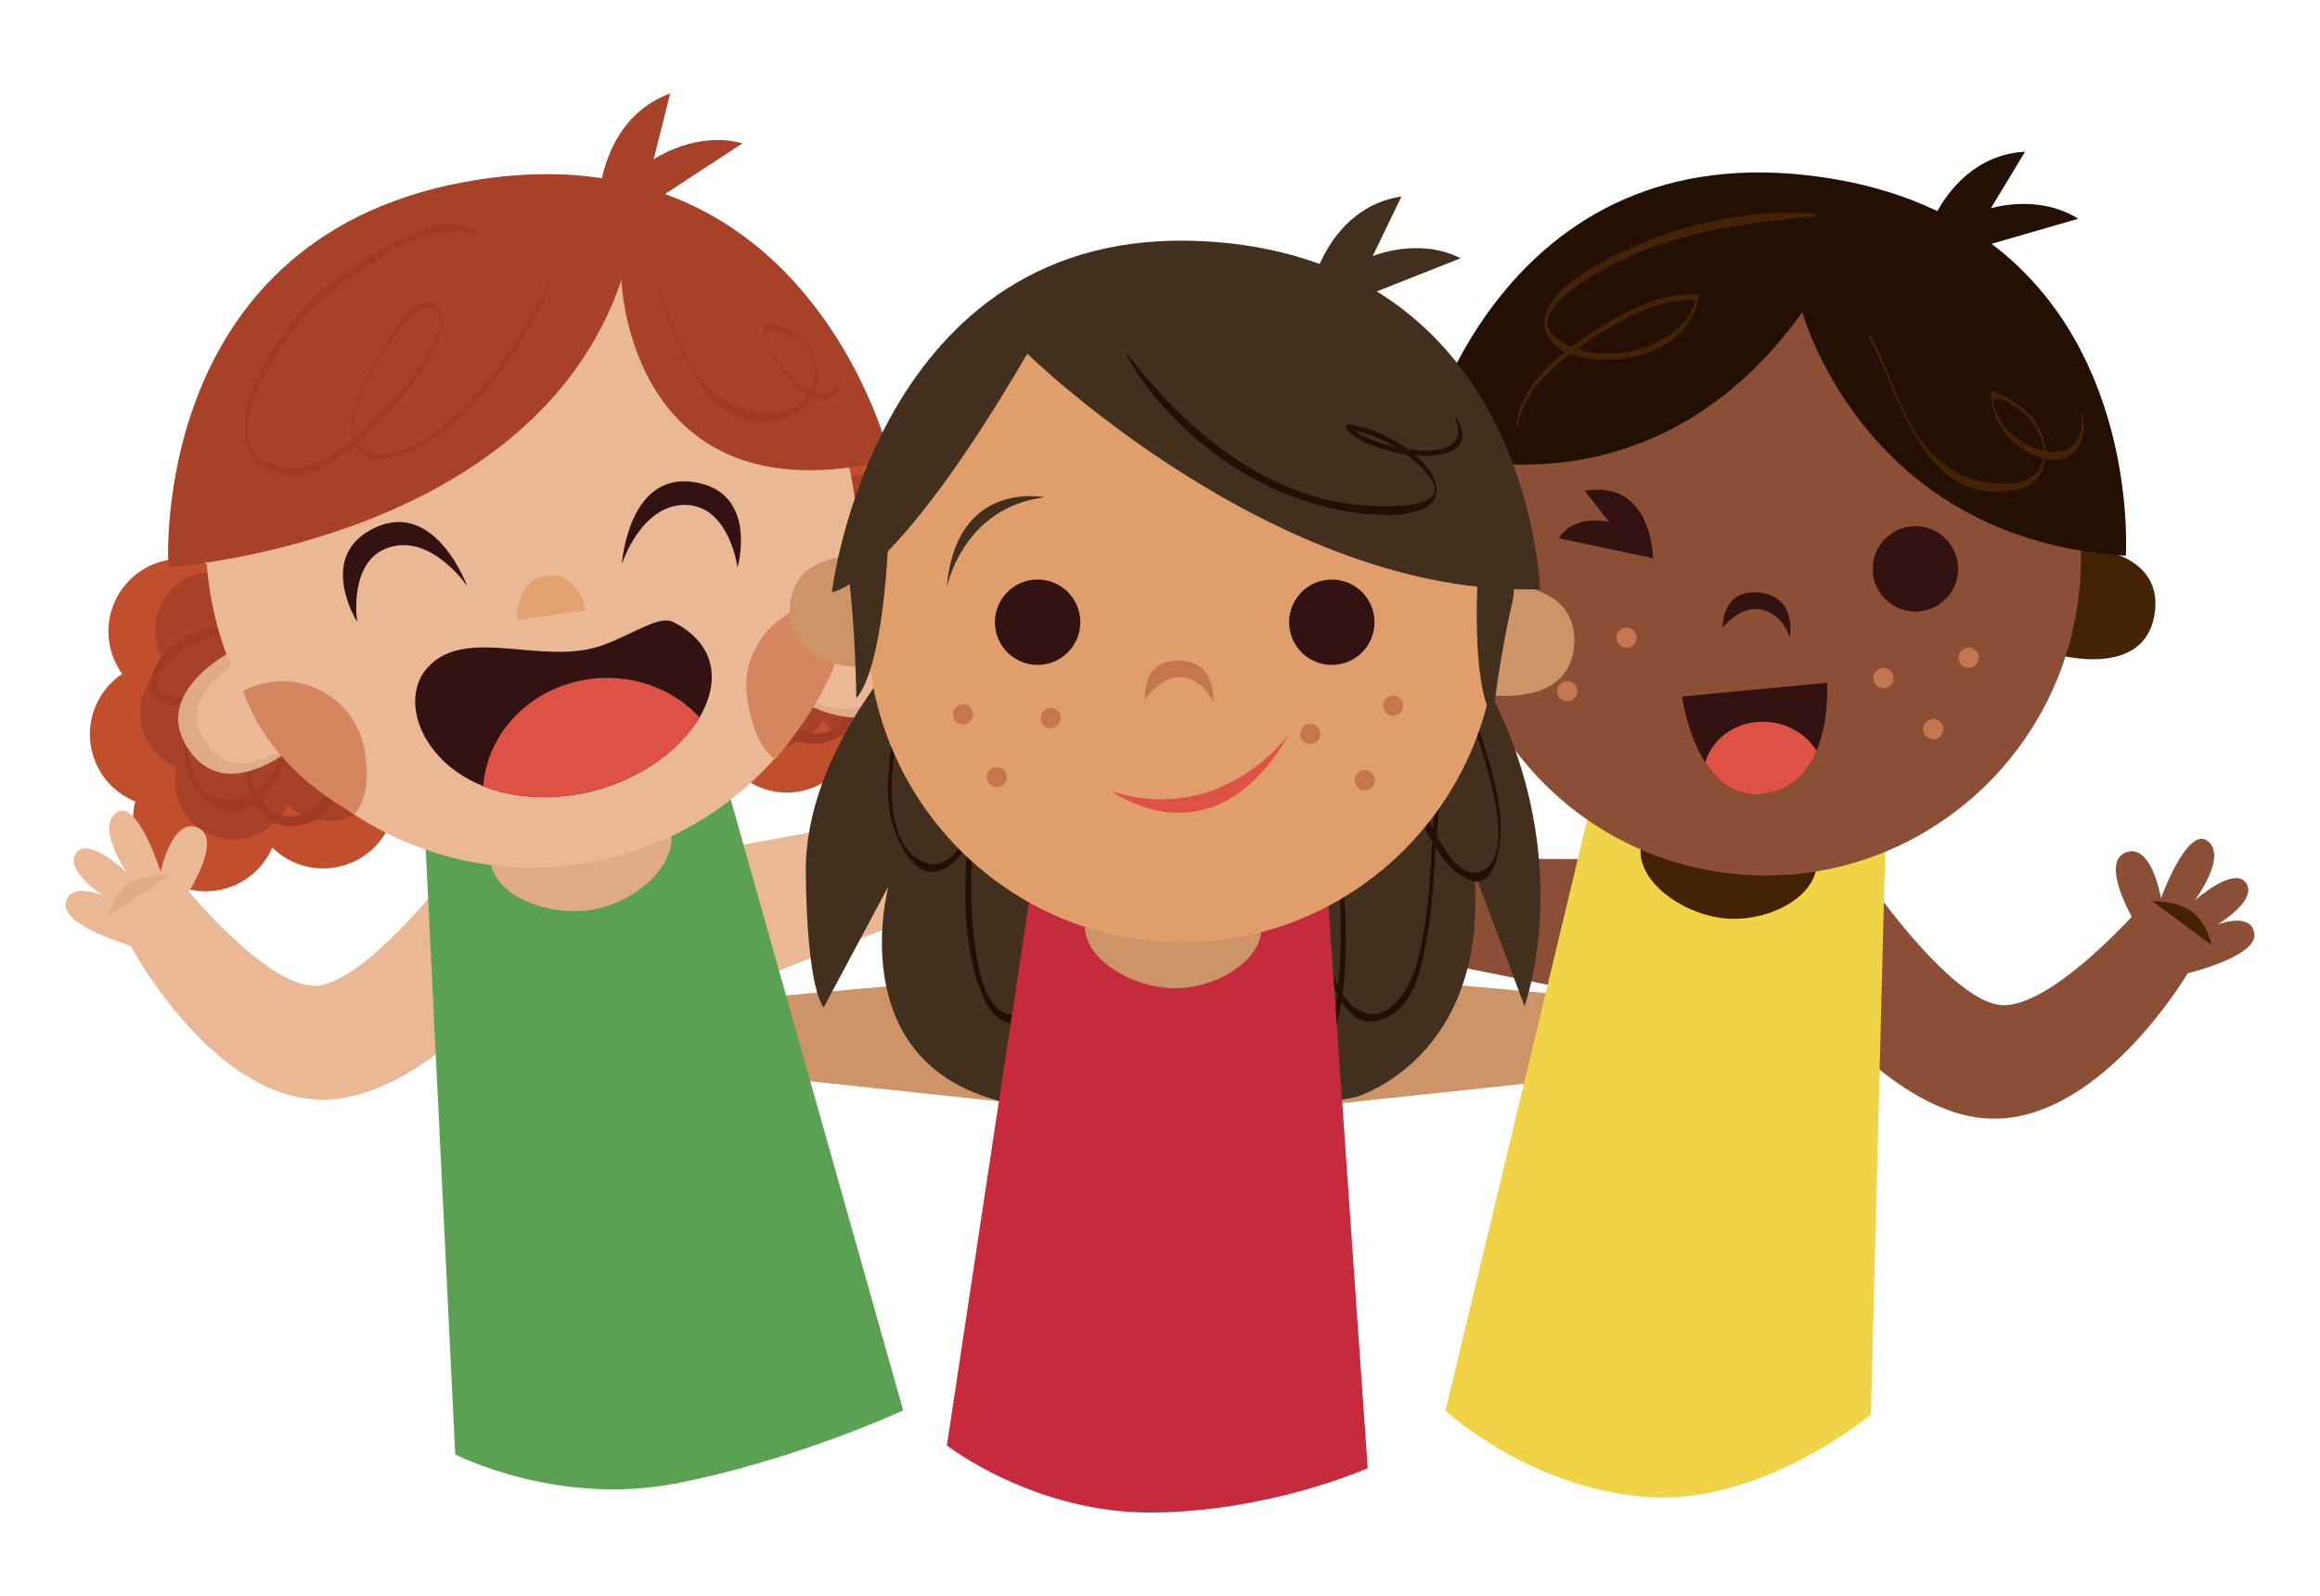 <?xml version="1.0" encoding="utf-8"?>
<!-- Generator: Adobe Illustrator 16.0.0, SVG Export Plug-In . SVG Version: 6.00 Build 0)  -->
<!DOCTYPE svg PUBLIC "-//W3C//DTD SVG 1.1//EN" "http://www.w3.org/Graphics/SVG/1.1/DTD/svg11.dtd">
<svg version="1.1" xmlns="http://www.w3.org/2000/svg" xmlns:xlink="http://www.w3.org/1999/xlink" x="0px" y="0px" width="500px"
	 height="344px" viewBox="0 0 500 344" enable-background="new 0 0 500 344" xml:space="preserve">
<g id="BACKGROUND" display="none">
	<rect y="-94" display="inline" fill="#CEF2E5" width="500" height="500"/>
	<g display="inline" opacity="0.2">
		<defs>
			<rect id="SVGID_1_" y="-94" opacity="0.2" width="500" height="500"/>
		</defs>
		<clipPath id="SVGID_2_">
			<use xlink:href="#SVGID_1_"  overflow="visible"/>
		</clipPath>
		<g clip-path="url(#SVGID_2_)">
			<path fill="#A7E0DC" d="M404.387,1.814c-2.854-12.689-9.634-23.486-20.343-30.977c-11.499-8.043-25.779-11.318-39.519-12.791
				c-34.488-3.693-70.17,3.436-103.436,12.014c-28.436,7.334-56.087,17.015-82.785,29.232
				c-37.953,17.369-83.945,43.51-93.664,87.811c-5.737,26.149-3.821,52.774,3.945,78.293c7.865,25.844,21.854,49,36.566,71.434
				c27.649,42.162,64.497,85.576,119.293,85.322c29.333-0.135,57.557-11.051,85.204-19.592c23.203-7.17,47.066-11.857,69.681-20.92
				c22.235-8.91,40.564-22.273,54.095-42.18c14.273-21.002,21.968-46.031,24.731-71.111c5.732-52.036-13.07-103.448-40.015-147.26
				c-13.434-21.845-29.846-45.211-53.494-56.694c-21.185-10.286-45.515-8.837-68.223-6.077
				c-40.688,4.947-81.354,12.077-120.645,23.898C137.102-6.146,97.318,10.508,68.266,39.434
				C55.174,52.468,44.149,68.899,39.836,87.037c-5.29,22.25-0.761,46.035,5.676,67.525c6.907,23.059,17.104,45.375,28.243,66.678
				c11.7,22.381,25.651,43.652,42.404,62.584c16.958,19.162,37.232,35.389,60.422,46.35c18.89,8.928,38.848,13.18,59.695,13.5
				c45.418,0.699,91.307-13.895,131.606-33.943c38.686-19.248,75.059-46.121,95.661-84.99
				c21.308-40.199,22.289-88.161,11.265-131.519c-5.74-22.579-14.935-44.236-26.67-64.338c-11.096-19.007-24.56-38.479-43.03-50.949
				c-35.949-24.272-83.244-16.964-122.28-5.399c-42.425,12.569-82.081,32.809-122.774,49.861
				c-22.278,9.336-44.665,18.923-64.723,32.55c-18.969,12.888-36.261,30.343-42.24,53.049c-6.021,22.868-1.668,47.657,4.158,70.081
				c5.834,22.457,13.433,44.795,21.758,66.447c8.657,22.516,19.192,44.758,34.063,63.881c6.87,8.834,14.862,16.934,24.317,22.982
				c10.143,6.488,21.644,10.676,33.264,13.613c24.811,6.273,50.973,6.102,76.343,4.521c21.275-1.326,42.277-5.064,62.794-10.826
				c41.89-11.764,82.317-32.264,113.968-62.424c29.534-28.141,49.094-65.061,52.168-105.986
				c3.055-40.651-5.131-82.758-18.377-121.055C445.01,12.982,425.68-26.125,393.26-48.543
				c-40.088-27.723-94.406-21.408-138.834-9.939c-24.544,6.336-48.421,15.081-71.925,24.513
				c-21.11,8.472-42.294,17.093-62.632,27.305C97.718,4.457,76.377,17.924,58.85,35.6c-17.708,17.858-28.76,39.633-31.989,64.624
				c-6.949,53.793,19.781,105.794,44.428,151.669c12.576,23.408,26.976,46.07,45.442,65.307
				c9.234,9.617,19.592,18.408,31.417,24.656c11.277,5.959,23.848,9.068,36.454,10.496c26.628,3.018,54.756-1.34,80.936-6.172
				c29.492-5.443,58.547-13.42,86.601-24.027c23.288-8.807,47.28-19.256,67.39-34.143c16.184-11.98,28.434-27.846,36.961-46.004
				c17.639-37.561,20.615-79.918,17.139-120.737c-3.705-43.496-15.011-88.234-37.697-125.858
				c-9.165-15.199-20.818-30.631-36.634-39.32c-15.013-8.25-32.745-10.305-49.613-9.976c-42.132,0.821-83.975,15.812-122.362,32.033
				C202.563-11.39,115.145,43.436,91.726,56.625c-0.809,0.456-0.337,3.986,0.403,3.57c33.918-19.104,132.643-78.672,169.373-91.617
				c36.724-12.941,79.303-24.849,118.33-16.147c39.467,8.799,60.896,49.4,74.042,84.269c16.276,43.171,23.024,91.25,19.201,137.227
				c-3.511,42.215-19.095,85.551-53.804,111.801c-20.797,15.727-46.269,26.129-70.558,35.051
				c-28.088,10.314-57.271,17.73-86.699,23.035c-26.199,4.721-54.065,8.455-80.625,5.088c-13.701-1.736-26.891-6.143-38.728-13.27
				c-11.357-6.836-21.192-16.471-30.05-26.236c-18.592-20.496-32.728-44.762-45.44-69.199c-13.223-25.42-26.207-51.324-33.82-79.057
				c-8.067-29.384-10.071-62.646,3.306-90.843c10.696-22.546,29.76-40.066,50.008-54.023c20.3-13.993,42.729-24.515,65.374-34.082
				c22.11-9.342,44.295-18.512,66.988-26.358c45.813-15.844,98.329-28.863,146.15-14.212c41.141,12.604,65.959,49.308,82.625,86.853
				c17.798,40.097,28.111,85.191,27.752,129.135c-0.357,43.943-19.035,83.611-50.225,114.217
				c-31.711,31.119-73.189,51.744-115.618,63.775c-20.502,5.814-41.539,9.35-62.796,10.719c-25.458,1.643-51.443,1.391-76.347-4.686
				c-12.563-3.064-24.646-8.014-35.424-15.191c-9.924-6.607-18.027-16.125-25.002-25.668c-14.744-20.17-24.833-43.576-33.385-66.916
				c-8.333-22.74-16.287-46.129-21.405-69.816c-5.842-27.037-6.343-55.678,11.132-78.598c14.658-19.225,35.858-32.372,57.182-43.03
				c21.85-10.921,44.807-19.489,67.096-29.448c39.977-17.863,80.389-36.52,123.773-44.361c20.732-3.747,42.342-4.587,62.883,0.688
				c21.559,5.535,38.422,18.638,51.988,35.9c30.365,38.634,49.801,87.508,51.225,136.815c1.399,48.499-18.105,93.755-54.336,125.956
				c-33.863,30.1-77.379,50.422-120.716,62.539c-21.729,6.076-44.245,9.848-66.839,9.941c-21.693,0.09-42.253-4.377-61.944-13.471
				c-47.45-21.914-80.507-66.404-103.909-111.674c-11.633-22.502-22-46.154-28.604-70.65c-6.678-24.774-8.353-50.45,3.747-73.781
				c18.567-35.803,56.591-57.652,92.633-72.354c37.934-15.475,78.401-24.483,118.75-30.929c22.241-3.554,44.994-7.545,67.573-7.254
				c25.754,0.334,48.173,10.305,65.234,29.678c18.782,21.328,33.613,46.113,45.178,72.002c11.604,25.979,19.896,53.427,20.67,82.006
				c0.75,27.727-5.154,55.758-17.996,80.391c-11.954,22.932-29.682,39.596-52.993,50.539
				c-22.444,10.537-46.999,15.754-70.761,22.387c-27.639,7.717-54.41,18.623-83.251,21.148
				c-28.356,2.482-54.617-6.896-76.646-24.498c-20.177-16.123-35.804-37.41-49.957-58.787
				c-15.344-23.178-29.488-47.084-37.646-73.832c-8.494-27.852-10.377-61.252,2.256-88.182
				c9.905-21.113,28.735-36.912,47.867-49.431c17.787-11.638,37.16-20.707,56.668-29.04c27.297-11.658,56.205-20.238,85.149-26.656
				c32.283-7.158,68.223-12.588,100.817-4.354c20.463,5.169,37.409,18.055,42.243,39.35C404.162,4.557,404.516,2.385,404.387,1.814
				L404.387,1.814z"/>
			<path fill="#A7E0DC" d="M451.552-42.248c-3.749-16.662-12.65-30.841-26.712-40.676c-15.1-10.562-33.852-14.862-51.892-16.795
				c-45.286-4.852-92.14,4.51-135.82,15.775c-37.339,9.629-73.647,22.341-108.704,38.385C78.59-22.752,18.198,11.572,5.436,69.743
				c-7.533,34.337-5.017,69.298,5.181,102.806c10.327,33.934,28.695,64.34,48.014,93.799
				c36.306,55.363,84.689,112.367,156.643,112.035c38.516-0.178,75.577-14.512,111.879-25.727
				c30.469-9.414,61.803-15.568,91.497-27.469c29.197-11.699,53.265-29.246,71.031-55.387
				c18.742-27.576,28.847-60.441,32.474-93.373c7.527-68.33-17.162-135.838-52.542-193.367
				c-17.64-28.684-39.19-59.365-70.242-74.443c-27.816-13.506-59.765-11.604-89.582-7.979
				c-53.428,6.495-106.824,15.858-158.417,31.381C100.583-52.701,48.344-30.834,10.195,7.148
				c-17.19,17.115-31.667,38.691-37.33,62.508c-6.946,29.215-0.999,60.447,7.454,88.666c9.07,30.279,22.459,59.58,37.085,87.555
				c15.363,29.387,33.683,57.318,55.681,82.176c22.267,25.162,48.889,46.469,79.339,60.861
				c24.804,11.723,51.01,17.307,78.385,17.727c59.639,0.92,119.895-18.244,172.81-44.57c50.798-25.271,98.56-60.559,125.611-111.598
				c27.979-52.785,29.268-115.764,14.792-172.695C536.482,48.128,524.41,19.691,509-6.705c-14.568-24.956-32.248-50.525-56.501-66.9
				c-47.204-31.871-109.308-22.273-160.563-7.089c-55.709,16.504-107.78,43.081-161.215,65.472
				C101.468-2.964,72.073,9.625,45.734,27.518C20.826,44.439-1.879,67.359-9.73,97.176c-7.907,30.028-2.191,62.578,5.459,92.021
				c7.661,29.488,17.639,58.82,28.571,87.252c11.367,29.564,25.2,58.77,44.728,83.881c9.021,11.602,19.515,22.236,31.93,30.178
				c13.318,8.52,28.42,14.02,43.679,17.877c32.579,8.236,66.932,8.012,100.245,5.936c27.936-1.742,55.514-6.648,82.454-14.215
				c55.004-15.447,108.091-42.367,149.65-81.969c38.78-36.951,64.464-85.43,68.501-139.168c4.01-53.38-6.738-108.669-24.131-158.955
				c-16.463-47.599-41.845-98.949-84.415-128.387c-52.638-36.4-123.964-28.109-182.3-13.051
				c-32.23,8.318-63.583,19.803-94.444,32.188c-27.719,11.124-55.536,22.444-82.242,35.854C48.869-38.779,20.846-21.096-2.168,2.114
				c-23.253,23.449-37.765,52.041-42.004,84.856c-9.125,70.635,25.974,138.918,58.337,199.156
				c16.513,30.734,35.421,60.494,59.669,85.752c12.125,12.629,25.726,24.17,41.254,32.377c14.808,7.824,31.314,11.906,47.867,13.781
				c34.965,3.961,71.899-1.762,106.276-8.105c38.725-7.146,76.877-17.621,113.714-31.551c30.58-11.563,62.083-25.283,88.489-44.832
				c21.25-15.73,37.335-36.563,48.532-60.406c23.161-49.32,27.069-104.938,22.504-158.538c-4.865-57.114-19.71-115.858-49.5-165.263
				c-12.034-19.958-27.337-40.221-48.103-51.631c-19.714-10.832-42.996-13.53-65.146-13.099
				C324.4-114.311,269.457-94.627,219.05-73.326C186.539-59.587,71.752,12.403,41,29.723c-1.062,0.598-0.442,5.234,0.53,4.688
				C86.067,9.326,215.702-68.893,263.931-85.891c48.222-16.994,104.132-32.629,155.378-21.203
				c51.822,11.553,79.961,64.867,97.224,110.652c21.372,56.687,30.232,119.818,25.213,180.189
				c-4.609,55.434-25.073,112.336-70.649,146.803c-27.308,20.652-60.754,34.313-92.648,46.025
				c-36.881,13.545-75.2,23.281-113.843,30.246c-34.402,6.201-70.992,11.104-105.868,6.682c-17.99-2.279-35.31-8.066-50.853-17.422
				c-14.913-8.979-27.828-21.629-39.458-34.451c-24.413-26.914-42.974-58.775-59.667-90.865
				c-17.363-33.377-34.412-67.393-44.409-103.809c-10.593-38.583-13.224-82.259,4.341-119.283
				C-17.264,18.068,7.769-4.938,34.356-23.264c26.655-18.375,56.107-32.19,85.841-44.753c29.032-12.267,58.164-24.308,87.961-34.612
				c60.156-20.803,129.115-37.898,191.908-18.66c54.021,16.551,86.609,64.744,108.493,114.044
				c23.37,52.651,36.913,111.864,36.442,169.567c-0.471,57.699-24.996,109.789-65.949,149.975
				c-41.641,40.861-96.105,67.945-151.818,83.744c-26.92,7.635-54.544,12.275-82.456,14.074
				c-33.428,2.154-67.549,1.826-100.25-6.152c-16.497-4.025-32.362-10.525-46.515-19.947c-13.031-8.676-23.671-21.176-32.83-33.705
				c-19.36-26.484-32.607-57.221-43.838-87.865C10.404,232.584-0.04,201.873-6.76,170.77c-7.67-35.504-8.329-73.111,14.618-103.207
				c19.248-25.244,47.085-42.507,75.085-56.502c28.69-14.34,58.835-25.592,88.103-38.668
				c52.493-23.456,105.558-47.953,162.525-58.25c27.224-4.92,55.599-6.023,82.571,0.902c28.307,7.269,50.45,24.473,68.265,47.141
				c39.872,50.729,65.392,114.904,67.261,179.65c1.838,63.684-23.773,123.109-71.346,165.393
				c-44.467,39.521-101.605,66.205-158.512,82.119c-28.531,7.979-58.097,12.93-87.766,13.053
				c-28.484,0.117-55.481-5.748-81.337-17.689C90.401,355.938,46.995,297.516,16.266,238.074
				c-15.275-29.547-28.888-60.605-37.559-92.77c-8.769-32.531-10.968-66.246,4.919-96.882C8.007,1.41,57.935-27.278,105.261-46.584
				c49.81-20.32,102.947-32.148,155.93-40.613c29.203-4.666,59.08-9.906,88.729-9.523c33.816,0.438,63.256,13.531,85.658,38.969
				c24.663,28.005,44.138,60.551,59.322,94.545c15.238,34.111,26.125,70.154,27.141,107.68c0.986,36.408-6.768,73.215-23.63,105.563
				c-15.696,30.109-38.975,51.99-69.584,66.361c-29.472,13.836-61.714,20.686-92.915,29.395
				c-36.291,10.133-71.445,24.453-109.316,27.77c-37.234,3.26-71.716-9.057-100.644-32.168
				c-26.494-21.17-47.013-49.121-65.597-77.193c-20.148-30.434-38.721-61.824-49.433-96.947
				C-0.231,130.68-2.704,86.824,13.885,51.463C26.891,23.74,51.617,2.994,76.738-13.444c23.356-15.282,48.794-27.19,74.411-38.132
				c35.844-15.309,73.801-26.575,111.808-35.003c42.391-9.398,89.581-16.528,132.381-5.716c26.87,6.787,49.123,23.707,55.471,51.67
				C451.257-38.647,451.721-41.5,451.552-42.248L451.552-42.248z"/>
			<path fill="#A7E0DC" d="M510.297-97.13c-4.863-21.61-16.408-40-34.646-52.757c-19.583-13.697-43.903-19.275-67.302-21.781
				c-58.734-6.292-119.504,5.849-176.155,20.459c-48.428,12.49-95.519,28.977-140.986,49.785
				C26.573-71.844-51.753-27.326-68.306,48.12c-9.77,44.534-6.507,89.878,6.719,133.337c13.394,44.012,37.217,83.447,62.273,121.654
				c47.087,71.805,109.84,145.738,203.162,145.307c49.954-0.23,98.022-18.82,145.105-33.365
				c39.516-12.209,80.155-20.193,118.669-35.627c37.868-15.174,69.083-37.932,92.126-71.836
				c24.308-35.766,37.413-78.391,42.117-121.102c9.764-88.623-22.259-176.18-68.146-250.793
				c-22.878-37.201-50.828-76.996-91.103-96.552c-36.077-17.518-77.514-15.051-116.187-10.35
				c-69.294,8.425-138.548,20.567-205.463,40.7c-65.87,19.818-133.623,48.18-183.101,97.441
				c-22.296,22.198-41.072,50.182-48.417,81.072c-9.009,37.891-1.295,78.398,9.667,114.996
				c11.764,39.273,29.13,77.275,48.099,113.559c19.926,38.113,43.686,74.34,72.216,106.58c28.88,32.635,63.408,60.27,102.901,78.936
				c32.17,15.205,66.159,22.445,101.664,22.992c77.35,1.191,155.5-23.662,224.13-57.809
				c65.884-32.777,127.829-78.543,162.915-144.74c36.287-68.459,37.959-150.143,19.185-223.982
				c-9.777-38.453-25.435-75.336-45.421-109.57c-18.896-32.367-41.825-65.529-73.281-86.768
				c-61.224-41.336-141.77-28.89-208.248-9.195c-72.253,21.405-139.788,55.875-209.092,84.916
				C56.246-46.18,18.121-29.853-16.04-6.645c-32.306,21.947-61.753,51.674-71.936,90.344c-10.255,38.946-2.842,81.162,7.081,119.35
				c9.937,38.246,22.877,76.291,37.056,113.166c14.743,38.344,32.684,76.223,58.011,108.791
				c11.7,15.045,25.311,28.838,41.413,39.139c17.273,11.049,36.861,18.184,56.65,23.186c42.254,10.684,86.81,10.391,130.015,7.699
				c36.233-2.26,72-8.623,106.94-18.438c71.34-20.033,140.191-54.947,194.094-106.311c50.297-47.926,83.607-110.799,88.844-180.498
				c5.201-69.232-8.738-140.941-31.297-206.162c-21.353-61.733-54.271-128.333-109.484-166.514
				c-68.271-47.211-160.777-36.457-236.439-16.927c-41.801,10.79-82.464,25.685-122.491,41.747
				c-35.951,14.428-72.029,29.109-106.666,46.5C-11.974-92.631-48.319-69.695-78.168-39.593
				c-30.158,30.413-48.98,67.495-54.478,110.057c-11.835,91.612,33.688,180.173,75.662,258.3
				c21.417,39.863,45.94,78.461,77.39,111.219c15.726,16.381,33.365,31.35,53.505,41.992c19.205,10.148,40.614,15.443,62.083,17.875
				c45.349,5.137,93.252-2.283,137.839-10.512c50.226-9.27,99.708-22.855,147.483-40.92c39.662-14.998,80.521-32.793,114.77-58.146
				c27.56-20.402,48.422-47.424,62.944-78.348c30.039-63.965,35.109-136.102,29.188-205.619
				c-6.311-74.076-25.563-150.267-64.2-214.344c-15.607-25.884-35.455-52.164-62.389-66.963
				c-25.568-14.049-55.766-17.549-84.493-16.988c-71.753,1.397-143.013,26.927-208.389,54.553
				C166.581-119.618,17.705-26.248-22.18-3.785c-1.376,0.775-0.574,6.789,0.688,6.078c57.764-32.533,225.897-133.98,288.449-156.025
				c62.542-22.041,135.058-42.32,201.521-27.501c67.214,14.984,103.708,84.131,126.097,143.513
				c27.719,73.521,39.211,155.403,32.701,233.701c-5.979,71.896-32.52,145.699-91.63,190.402
				c-35.419,26.785-78.798,44.502-120.163,59.693c-47.835,17.566-97.533,30.195-147.652,39.229
				c-44.619,8.043-92.075,14.4-137.308,8.666c-23.333-2.957-45.795-10.461-65.955-22.596
				c-19.341-11.645-36.092-28.053-51.176-44.682c-31.663-34.908-55.736-76.232-77.387-117.852
				c-22.52-43.289-44.632-87.408-57.597-134.637c-13.739-50.042-17.151-106.688,5.63-154.709
				c18.216-38.397,50.683-68.234,85.166-92.004c34.571-23.831,72.77-41.75,111.334-58.043
				c37.653-15.91,75.437-31.527,114.083-44.891c78.02-26.981,167.459-49.154,248.901-24.203
				c70.064,21.467,112.33,83.973,140.713,147.912c30.311,68.288,47.875,145.086,47.264,219.926
				c-0.609,74.836-32.418,142.393-85.534,194.514c-54.007,52.996-124.646,88.125-196.903,108.613
				c-34.916,9.902-70.743,15.922-106.945,18.254c-43.355,2.797-87.609,2.369-130.022-7.979
				c-21.396-5.221-41.973-13.65-60.328-25.871c-16.901-11.254-30.701-27.463-42.58-43.715
				c-25.11-34.35-42.291-74.215-56.856-113.961c-14.192-38.729-27.738-78.559-36.454-118.9
				c-9.948-46.047-10.802-94.823,18.959-133.856C-40.202,12.551-4.096-9.838,32.219-27.99
				c37.211-18.598,76.309-33.191,114.268-50.152c68.083-30.421,136.906-62.193,210.792-75.548
				c35.309-6.382,72.11-7.812,107.093,1.171c36.715,9.427,65.434,31.74,88.538,61.139c51.713,65.797,84.813,149.03,87.235,233.004
				c2.385,82.596-30.834,159.67-92.534,214.51C489.938,407.391,415.831,442,342.025,462.641
				c-37.005,10.348-75.351,16.77-113.831,16.928c-36.943,0.152-71.958-7.455-105.493-22.941
				C41.893,419.309-14.404,343.537-54.26,266.443c-19.812-38.324-37.467-78.605-48.713-120.32
				c-11.373-42.193-14.226-85.92,6.38-125.654C-64.971-40.506-0.216-77.715,61.166-102.754
				c64.603-26.354,133.52-41.695,202.237-52.674c37.877-6.051,76.627-12.85,115.08-12.352
				c43.859,0.566,82.041,17.549,111.098,50.542c31.986,36.321,57.244,78.532,76.939,122.622
				c19.763,44.241,33.883,90.988,35.201,139.658c1.279,47.219-8.778,94.957-30.648,136.91
				c-20.357,39.055-50.549,67.432-90.249,86.07c-38.224,17.945-80.042,26.828-120.509,38.125
				c-47.069,13.141-92.663,31.715-141.78,36.016c-48.292,4.229-93.015-11.744-130.533-41.721
				C53.64,372.986,27.027,336.734,2.924,300.326c-26.132-39.473-50.22-80.184-64.114-125.74
				c-14.466-47.432-17.673-104.313,3.843-150.175C-40.479-11.545-8.41-38.453,24.172-59.771
				c30.292-19.82,63.285-35.266,96.509-49.456c46.489-19.856,95.719-34.468,145.013-45.399
				c54.979-12.189,116.185-21.438,171.695-7.413c34.85,8.804,63.711,30.749,71.943,67.016
				C509.914-92.46,510.516-96.16,510.297-97.13L510.297-97.13z"/>
		</g>
	</g>
</g>
<g id="OBJECTS">
	<g>
		<g>
			<g>
				<g>
					<g>
						<g>
							<path fill="#CC9467" d="M165.039,214.943c0,0-6.195-10.857-10.138-8.512c-3.94,2.346,0.008,9.205,0.008,9.205
								s-14.075-1.898-14.212,3.254c-0.136,5.15,9.015,3.709,9.015,3.709s-9.118,3.293-7.927,6.186
								c1.188,2.896,10.282,0.688,10.282,0.688s-7.148,5.99-4.841,8.488c2.305,2.496,9.443-2.553,9.443-2.553
								s-5.591,7.197-3.041,9.018c2.551,1.818,14.439-12.064,14.439-12.064l55.56,5.9l-0.29-28.576L165.039,214.943z"/>
						</g>
						<g>
							<path fill="#CC9467" d="M161.413,231.998l-6.309-10.01c0,0-0.407,3.826,1.171,6.418
								C157.857,230.998,161.413,231.998,161.413,231.998z"/>
						</g>
					</g>
				</g>
				<g>
					<g>
						<g>
							<path fill="#CC9467" d="M343.158,214.943c0,0,6.195-10.857,10.139-8.512c3.939,2.346-0.008,9.205-0.008,9.205
								s14.074-1.898,14.212,3.254c0.136,5.15-9.016,3.709-9.016,3.709s9.118,3.293,7.928,6.186
								c-1.188,2.896-10.282,0.688-10.282,0.688s7.148,5.99,4.842,8.488c-2.306,2.496-9.443-2.553-9.443-2.553
								s5.59,7.197,3.041,9.018c-2.551,1.818-14.439-12.064-14.439-12.064l-55.56,5.9l0.29-28.576L343.158,214.943z"/>
						</g>
						<g>
							<path fill="#CC9467" d="M346.783,231.998l6.31-10.01c0,0,0.407,3.826-1.172,6.418
								C350.341,230.998,346.783,231.998,346.783,231.998z"/>
						</g>
					</g>
				</g>
				<g>
					<g>
						<path fill="#8A4F34" d="M404.438,192.336l-5.479,32.559c0,0,13.213,14.549,28.17,16.092
							c24.554,2.531,44.352-31.209,44.352-31.209s14.953-3.584,14.37-8.486c-0.585-4.902-7.976-2.01-7.976-2.01
							s8.791-5.193,6.188-8.967c-2.604-3.775-11.093,3.793-11.093,3.793s7.187-9.455,2.82-12.844
							c-4.365-3.391-10.064,12.334-10.064,12.334s-1.969-11.934-7.535-9.885c-5.568,2.051,1.242,13.861,1.242,13.861
							s-18.483,20.535-28.701,19.002C420.514,215.043,404.438,192.336,404.438,192.336z"/>
						<path fill="#442204" d="M476.626,203.668l-12.811-9.43c0,0,5.17-0.176,8.493,2.193
							C475.632,198.803,476.626,203.668,476.626,203.668z"/>
					</g>
					<g>
						<path fill="#8A4F34" d="M284.329,184.887c0,0-5.138-11.396-9.285-9.436c-4.146,1.963-0.865,9.164-0.865,9.164
							s-13.832-3.225-14.457,1.891c-0.624,5.115,8.623,4.549,8.623,4.549s-9.39,2.412-8.479,5.406
							c0.909,2.994,10.171,1.658,10.171,1.658s-7.684,5.285-5.624,7.99c2.058,2.705,9.643-1.645,9.643-1.645
							s-6.248,6.635-3.883,8.688c2.367,2.053,15.52-10.641,15.52-10.641l54.749,11.143l2.422-28.473L284.329,184.887z"/>
						<path fill="#442204" d="M279.102,201.52l-5.33-10.563c0,0-0.768,3.77,0.557,6.5
							C275.656,200.188,279.102,201.52,279.102,201.52z"/>
					</g>
					<path fill="#F0D346" d="M342.65,174.318L311.532,304c0,0,17.265,16.338,42.596,18.594
						c25.331,2.254,49.088-17.727,49.088-17.727l3.158-124.711L342.65,174.318z"/>
					<path fill="#442204" d="M353.643,182.52c0.982-6.992,11.664-11.268,20.729-9.994s18.044,7.619,17.061,14.609
						c-0.981,6.99-11.553,11.98-20.618,10.705C361.749,196.566,352.66,189.51,353.643,182.52z"/>
					<g>
						<path fill="#442204" d="M445.78,117.66l-3.263,23.215c0,0,19.784,6.037,21.865-8.764
							C466.462,117.309,445.78,117.66,445.78,117.66z"/>
						<path fill="#442204" d="M318.692,99.799l-3.263,23.215c0,0-20.684,0.35-18.603-14.451
							C298.908,93.76,318.692,99.799,318.692,99.799z"/>
						
							<ellipse transform="matrix(-0.99 -0.139 0.139 -0.99 740.693 292.463)" fill="#8A4F34" cx="380.573" cy="120.332" rx="67.847" ry="68.294"/>
					</g>
					<g>
						<path fill="#331212" d="M362.509,150.127l31.247-2.967c0,0,1.549,21.65-13.311,23.898
							C365.584,173.311,362.509,150.127,362.509,150.127z"/>
						<path fill="#DD5245" d="M381.87,155.695c-6.604-0.928-12.685,2.854-14.352,8.619c2.729,4.297,6.845,7.676,12.957,6.75
							c5.877-0.891,9.181-4.814,11.034-9.232C389.531,158.65,386.066,156.285,381.87,155.695z"/>
					</g>
					<path fill="#331212" d="M371.241,135.338c0,0,3.702-4.902,8.388-3.943c4.686,0.961,6.09,5.979,6.09,5.979
						s1.653-8.346-5.918-9.568C370.962,126.377,371.241,135.338,371.241,135.338z"/>
					<g>
						<g>
							<g>
								<circle fill="#C5764E" cx="331.818" cy="134.805" r="2.179"/>
								<circle fill="#C5764E" cx="350.532" cy="137.435" r="2.179"/>
								<circle fill="#C5764E" cx="337.775" cy="148.99" r="2.179"/>
							</g>
						</g>
						<g>
							<g>
								<path fill="#C5764E" d="M403.785,146.656c-0.279-1.17,0.441-2.346,1.612-2.625c1.17-0.281,2.347,0.439,2.624,1.611
									c0.282,1.172-0.439,2.346-1.611,2.627C405.24,148.549,404.065,147.826,403.785,146.656z"/>
								<circle fill="#C5764E" cx="424.283" cy="141.751" r="2.179"/>
								<path fill="#C5764E" d="M414.519,157.682c-0.279-1.172,0.442-2.348,1.612-2.627c1.172-0.281,2.348,0.441,2.625,1.613
									c0.281,1.168-0.44,2.346-1.61,2.625C415.974,159.572,414.8,158.852,414.519,157.682z"/>
							</g>
						</g>
					</g>
					<path fill="#241003" d="M429.211,52.555l18.679-5.406c-8.719-5.479-18.833-2.246-18.833-2.246l7.378-12.205
						c-10.64,0.576-16.458,8.414-18.899,12.797c-6.957-3.327-15.09-5.867-24.617-7.274c-70.014-10.337-86.342,58.628-86.342,58.628
						s47.792,17.891,81.873-29.568c0,0,13.131,49.059,69.696,52.49C458.146,119.77,461.047,76.539,429.211,52.555z"/>
					<g>
						<path fill="#331212" d="M336,116.012l20.265,4.316c0,0-0.112-17.018-14.732-14.553l5.257,6.707
							C346.789,112.482,339.287,110.658,336,116.012z"/>
						<path fill="#331212" d="M403.662,121.559c0.584-5.051,5.148-8.668,10.198-8.088c5.048,0.584,8.669,5.15,8.087,10.199
							c-0.583,5.051-5.149,8.668-10.199,8.086C406.699,131.176,403.078,126.609,403.662,121.559z"/>
					</g>
					<path fill="#442204" d="M390.992,46.048c-16.078-1.149-33.68,3.284-47.54,11.489c-4.305,2.549-13.157,8.424-9.921,14.779
						c2.893,5.68,12.086,5.588,17.364,4.791c7.075-1.068,13.753-5.332,15.149-12.717c0.031-0.17,0.08-0.889-0.212-0.908
						c-8.724-0.592-17.888,4.758-24.784,9.504c-6.191,4.262-13.363,10.459-14.25,18.412c-0.031,0.271,0.254,0.965,0.34,0.377
						c1.207-8.193,9.582-14.496,15.977-18.781c6.369-4.271,14.814-8.855,22.748-8.299c-0.071-0.303-0.142-0.605-0.212-0.908
						c-2.242,11.807-22.148,16.301-30.684,8.623c-6.854-6.166,12.749-15.529,16.132-17.066c12.541-5.705,26.328-7.475,39.908-8.655
						C391.17,46.674,391.156,46.06,390.992,46.048L390.992,46.048z"/>
					<path fill="#442204" d="M402.943,73.018c7.108,13.211,11.409,36.572,31.863,32.5c4.621-0.92,6.486-5.068,5.933-9.369
						c-0.776-6.033-6.196-9.889-11.409-11.947c-0.154-0.061-0.182,0.248-0.184,0.342c-0.176,6.688,4.508,12.129,10.748,14.111
						c6.872,2.184,10.344-3.439,8.926-9.578c-0.089-0.381-0.191,0.105-0.18,0.252c0.856,10.822-9.574,9.195-15.274,4.039
						c-1.536-1.391-2.62-3.158-3.354-5.074c-1.716-4.484,2.826-1.684,4.414-0.59c3.87,2.664,7.607,8.336,5.234,13.031
						c-1.746,3.453-6.391,3.721-9.727,3.479c-5.249-0.379-9.958-2.76-13.572-6.502c-6.637-6.871-8.633-17.26-13.295-25.402
						C402.939,72.088,402.854,72.852,402.943,73.018L402.943,73.018z"/>
				</g>
				<g>
					<g>
						<path fill="#C14E2D" d="M66.055,156.328c0.118-1.777-0.049-3.6-0.577-5.408c-1.627-5.578-6.089-9.545-11.357-10.82
							c0.71-2.664,0.741-5.547-0.087-8.387c-2.418-8.297-11.104-13.061-19.4-10.641c-8.295,2.418-13.058,11.104-10.639,19.4
							c0.515,1.766,1.328,3.361,2.347,4.771c-5.537,3.691-8.3,10.672-6.338,17.398c1.392,4.773,4.864,8.367,9.137,10.105
							c-0.633,2.582-0.631,5.355,0.168,8.092c2.418,8.295,11.104,13.059,19.399,10.641c4.646-1.355,8.182-4.676,9.97-8.793
							c3.909,3.836,9.714,5.512,15.347,3.869c8.295-2.418,13.059-11.104,10.64-19.4C82.323,159.125,74.104,154.424,66.055,156.328z"
							/>
						<path fill="#A74128" d="M67.825,152.107c0.095-1.432-0.04-2.9-0.465-4.357c-1.311-4.494-4.907-7.691-9.152-8.719
							c0.571-2.148,0.597-4.471-0.07-6.76c-1.949-6.686-8.949-10.523-15.633-8.574c-6.685,1.949-10.524,8.947-8.574,15.633
							c0.415,1.424,1.069,2.709,1.892,3.846c-4.462,2.975-6.688,8.6-5.107,14.02c1.121,3.848,3.918,6.742,7.362,8.145
							c-0.51,2.078-0.507,4.314,0.135,6.52c1.95,6.686,8.949,10.523,15.633,8.574c3.744-1.092,6.593-3.768,8.034-7.084
							c3.149,3.092,7.829,4.441,12.367,3.117c6.685-1.949,10.524-8.949,8.574-15.633C80.933,154.361,74.312,150.574,67.825,152.107z
							"/>
						<path fill="#9F3A24" d="M56.24,140.381c-4.709-10.539-22.815-3.082-23.741,6.639c-0.346,3.629,3.312,5.176,6.282,5.281
							c5.318,0.189,10.918-3.172,12.256-8.42c0.093-0.365-0.088-1.563-0.607-1.609c-11.152-0.986-12.998,19.596-8.866,26.709
							c2.765,4.758,8.47,8.594,13.559,4.105c4.505-3.973,9.548-11.371,6.221-17.592c-3.371-6.299-7.22-1.621-8.392,3.553
							c-1.158,5.115-0.063,10.844,2.768,15.213c3.318,5.121,10.142,4.732,14.268,0.928c4.421-4.076,4.092-12.691,3.002-17.992
							c-0.117-0.57-1.124-1.68-1.009-0.477c0.69,7.25,1.039,16.525-7.525,18.939c-6.581,1.855-10.033-4.67-10.636-10.135
							c-0.222-2.008,0.019-4.055,0.434-6.02c0.303-1.279,0.814-2.477,1.536-3.592c3.081-3.961,4.702-1.754,4.864,6.619
							c-3.179,11.49-19.162,14.959-20.045-0.498c-0.342-5.992,2.146-18.635,10.18-17.973c-0.203-0.537-0.406-1.072-0.608-1.609
							c-1.026,3.852-3.985,5.912-7.596,7.17c-3.824,1.332-11.332,1.064-7.868-4.922c3.593-6.211,16.995-11.82,21.186-3.592
							C56.318,141.924,56.413,140.77,56.24,140.381L56.24,140.381z"/>
					</g>
					<g>
						<path fill="#C14E2D" d="M169.743,139.564c-0.5-1.707-0.734-3.521-0.619-5.402c0.357-5.799,3.798-10.654,8.6-13.063
							c-1.263-2.443-1.92-5.246-1.738-8.199c0.53-8.625,7.871-15.193,16.396-14.668c8.523,0.525,15.003,7.941,14.473,16.566
							c-0.113,1.836-0.55,3.57-1.227,5.172c6.141,2.375,10.321,8.572,9.891,15.566c-0.305,4.961-2.872,9.234-6.615,11.875
							c1.171,2.377,1.771,5.082,1.597,7.928c-0.531,8.625-7.87,15.191-16.395,14.666c-4.774-0.293-8.904-2.75-11.523-6.369
							c-2.935,4.607-8.169,7.525-13.957,7.168c-8.524-0.523-15.003-7.939-14.473-16.564
							C154.665,145.889,161.567,139.486,169.743,139.564z"/>
						<path fill="#A74128" d="M167.119,135.84c-0.401-1.375-0.591-2.838-0.497-4.354c0.287-4.672,3.059-8.586,6.93-10.527
							c-1.018-1.967-1.547-4.227-1.4-6.607c0.428-6.949,6.342-12.24,13.211-11.818c6.87,0.422,12.091,6.398,11.663,13.35
							c-0.091,1.48-0.443,2.877-0.988,4.168c4.948,1.914,8.316,6.908,7.969,12.543c-0.246,4-2.314,7.441-5.33,9.57
							c0.943,1.916,1.427,4.096,1.287,6.389c-0.428,6.949-6.343,12.24-13.212,11.818c-3.847-0.236-7.175-2.217-9.286-5.131
							c-2.364,3.711-6.583,6.061-11.246,5.773c-6.87-0.422-12.092-6.398-11.664-13.348
							C154.969,140.938,160.531,135.777,167.119,135.84z"/>
						<path fill="#9F3A24" d="M175.743,121.842c2.25-11.318,21.328-8.053,24.333,1.223c1.121,3.463-2.069,5.779-4.91,6.541
							c-5.088,1.359-11.217-0.68-13.647-5.502c-0.169-0.336-0.255-1.543,0.236-1.703c10.539-3.428,16.789,16.234,14.35,24.084
							c-1.633,5.254-6.3,10.256-12.182,7.004c-5.206-2.877-11.676-8.979-9.818-15.779c1.881-6.889,6.608-3.18,8.863,1.607
							c2.228,4.732,2.417,10.563,0.635,15.449c-2.086,5.729-8.75,6.857-13.555,4.061c-5.148-2.998-6.703-11.473-6.804-16.883
							c-0.012-0.582,0.719-1.887,0.87-0.688c0.91,7.223,2.589,16.344,11.37,16.805c6.75,0.354,8.661-6.773,8.055-12.236
							c-0.222-2.008-0.899-3.949-1.727-5.775c-0.569-1.178-1.323-2.232-2.261-3.162c-3.83-3.18-4.915-0.67-3.251,7.531
							c5.56,10.504,21.725,10.352,19.22-4.918c-0.973-5.92-6.117-17.699-13.72-15.277c0.079-0.568,0.158-1.135,0.236-1.703
							c1.827,3.531,5.127,4.883,8.882,5.313c3.977,0.453,11.158-1.467,6.518-6.541c-4.813-5.26-18.955-7.768-21.208,1.184
							C176.002,123.363,175.661,122.258,175.743,121.842L175.743,121.842z"/>
					</g>
					<g>
						<path fill="#EAB894" d="M95.894,189.379l4.029,32.77c0,0-13.846,13.947-28.857,14.826
							c-24.642,1.439-42.923-33.145-42.923-33.145s-14.78-4.246-13.979-9.117c0.801-4.871,8.057-1.652,8.057-1.652
							s-8.553-5.58-5.786-9.234c2.769-3.654,10.914,4.283,10.914,4.283s-6.76-9.766-2.248-12.957
							c4.512-3.193,9.507,12.768,9.507,12.768s2.498-11.834,7.967-9.539c5.471,2.293-1.856,13.789-1.856,13.789
							s17.555,21.338,27.831,20.26C78.825,211.35,95.894,189.379,95.894,189.379z"/>
						<path fill="#DFAA8A" d="M23.273,197.498l13.217-8.854c0,0-5.157-0.404-8.582,1.814
							C24.482,192.682,23.273,197.498,23.273,197.498z"/>
					</g>
					<g>
						<path fill="#EAB894" d="M216.373,171.938c0,0,3.099-12.111,7.521-10.893c4.422,1.217,2.43,8.877,2.43,8.877
							s13.07-5.559,14.566-0.625c1.495,4.932-7.711,5.965-7.711,5.965s9.665,0.76,9.283,3.865c-0.379,3.107-9.733,3.383-9.733,3.383
							s8.48,3.885,6.917,6.904c-1.562,3.02-9.782,0.039-9.782,0.039s7.297,5.463,5.32,7.891c-1.978,2.43-17.119-7.811-17.119-7.811
							l-52.013,20.404l-7.289-27.631L216.373,171.938z"/>
						<path fill="#DFAA8A" d="M224.386,187.422l3.433-11.322c0,0,1.405,3.58,0.569,6.5
							C227.551,185.518,224.386,187.422,224.386,187.422z"/>
					</g>
					<path fill="#5BA153" d="M91.716,182.193l6.399,131.293c0,0,21.861,11.271,47.688,6.229C171.631,314.67,194.653,304,194.653,304
						l-37.917-134.334L91.716,182.193z"/>
					<path fill="#DFAA8A" d="M105.748,185.852c-1.035-7.232,8.353-14.557,17.728-15.896c9.377-1.342,20.126,2.383,21.161,9.615
						s-8.04,15.229-17.416,16.57C117.846,197.48,106.781,193.082,105.748,185.852z"/>
					<g>
						<g>
							<path fill="#DFAA8A" d="M51.323,139.613l13.62,20.074c0,0-15.623,14.631-24.307,1.832S51.323,139.613,51.323,139.613z"/>
							<path fill="#EAB894" d="M53.399,141.498L64.934,158.5c0,0-13.232,12.395-20.586,1.553
								C36.992,149.211,53.399,141.498,53.399,141.498z"/>
						</g>
						<g>
							<path fill="#DFAA8A" d="M180.603,127.994l-9.821,22.18c0,0,17.982,11.611,24.243-2.531
								C201.287,133.5,180.603,127.994,180.603,127.994z"/>
							<path fill="#EAB894" d="M178.897,130.219l-8.318,18.785c0,0,15.23,9.836,20.534-2.143S178.897,130.219,178.897,130.219z"/>
						</g>
						
							<ellipse transform="matrix(-0.99 0.142 -0.142 -0.99 244.565 215.182)" fill="#EAB894" cx="114.628" cy="116.291" rx="70.205" ry="70.669"/>
					</g>
					<path fill="#E2A16F" d="M126.337,131.496l-14.869,2.125c0,0-0.591-8.555,6.224-9.529
						C124.507,123.117,126.337,131.496,126.337,131.496z"/>
					<g>
						<path fill="#331212" d="M76.981,134.043c0,0-2.092-13.369,7.046-16.115c9.14-2.744,16.668,8.408,16.668,8.408
							s-6.8-18.629-19.79-12.635C67.915,119.693,76.981,134.043,76.981,134.043z"/>
						<path fill="#331212" d="M158.95,122.32c0,0-1.74-13.418-11.282-13.492s-13.644,12.74-13.644,12.74s1.306-19.787,15.456-17.676
							C163.629,106.006,158.95,122.32,158.95,122.32z"/>
					</g>
					<g>
						<g>
							<g>
								<path fill="#D6865F" d="M58.324,147c-2.124,0.303-4.106,0.967-5.897,1.918c3.995,11.715,13.59,20.967,24.088,26.508
									c2.772-3.686,2.859-8.246,2.154-13.172C77.263,152.424,68.155,145.594,58.324,147z"/>
							</g>
							<g>
								<path fill="#D6865F" d="M176.271,130.131c2.124-0.303,5.311,0.24,7.296,0.652c-3.092,13.867-6.768,20.916-16.507,32.939
									c-3.694-2.762-5.338-8.32-6.044-13.246C159.611,140.645,166.44,131.535,176.271,130.131z"/>
							</g>
						</g>
					</g>
					<g>
						<path fill="#331212" d="M145.064,134.053c-2.958-1.482-8.366,2.479-14.986,4.949c-12.826,4.789-29.564-4.334-37.899,4.854
							c-8.336,9.188,2.947,30.113,28.898,27.781S164.587,143.832,145.064,134.053z"/>
						<path fill="#DD5245" d="M128.347,146.227c-13.233,1.189-23.344,11.236-24.196,23.221c4.631,1.859,10.296,2.785,16.926,2.189
							c13.536-1.217,24.775-8.73,29.673-17.027C145.401,148.805,137.211,145.432,128.347,146.227z"/>
					</g>
					<path fill="#A74128" d="M143.322,41.816l16.707-10.93c-10.208-2.754-19.163,3.465-19.163,3.465l3.568-14.201
						c-10.269,3.77-13.622,13.213-14.698,18.252c-7.831-1.174-16.579-1.218-26.353,0.27c-71.835,10.932-67.1,83.541-67.1,83.541
						s78.483-5.029,97.648-61.873c0,0,1.471,52.4,58.027,38.742C191.958,99.082,181.792,55.773,143.322,41.816z"/>
					<g>
						<path fill="#9F3A24" d="M102.357,49.879c-6.001-4.262-15.201,1.189-20.616,4.233c-5.871,3.3-12.007,7.233-16.368,12.444
							c-6.028,7.201-16.944,21.898-11.024,31.822c2.662,4.463,9.839,5.105,14.117,3.088c6.21-2.932,11.491-8.508,16.023-13.518
							c4.133-4.57,8.414-9.869,10.358-15.811c0.651-1.986,1.074-6.443-1.926-6.965c-4.737-0.822-9.925,8.949-11.718,12.041
							c-2.913,5.023-6.498,12.084-4.889,18.078c2.072,7.719,14.053,1.361,17.678-1.088c11.31-7.643,19.26-21.131,24.995-33.188
							c0.083-0.176-0.04-0.973-0.176-0.719c-5.156,9.621-10.822,19.068-18.402,26.998c-4.577,4.787-14.462,13.18-21.788,9.721
							c-5.709-2.697,0.223-14.023,2.071-17.541c2.397-4.564,5.651-10.074,10.217-12.771c2.631-1.555,4.314,1.139,3.865,3.68
							c-0.595,3.369-2.831,6.537-4.758,9.275c-4.475,6.355-10.157,12.086-16.319,16.811c-5.259,4.031-11.209,6.506-17.366,2.301
							c-7.212-4.926,0.262-17.342,3.472-22.533c4.194-6.783,9.165-11.828,15.699-16.314c6.722-4.613,18.176-12.699,26.785-9.064
							C102.556,50.974,102.555,50.02,102.357,49.879L102.357,49.879z"/>
						<path fill="#9F3A24" d="M141.68,62.068c3.801,12.182,11.805,35.365,29.302,27.338c10.458-4.799,3.672-19.953-6.361-19.467
							c-0.117,0.006-0.143,0.248-0.145,0.324c-0.169,6.482,12.579,23.5,16.834,12.373c0.044-0.115-0.038-0.803-0.178-0.568
							c-4.713,7.881-13.31-3.059-15.475-7.699c-2.609-5.592,4.277-2.623,6.525-0.838c3.338,2.648,4.337,7.441,2.253,11.139
							c-4.065,7.211-15.549,4.277-20.489,0.111c-6.792-5.732-8.775-15.43-12.097-23.246
							C141.697,61.176,141.637,61.932,141.68,62.068L141.68,62.068z"/>
					</g>
				</g>
				<g>
					<path fill="#422F1D" d="M196.12,138.643c0,0-22.718,23.221-22.46,49.295c0.259,26.074,3.872,29.174,3.872,29.174l13.941-26.076
						c0,0-9.553,35.369,21.169,45.439c30.722,10.068,79.515,0,79.515,0s28.916-8.264,25.56-48.537l10.843,28.914
						c0,0,12.393-33.561-9.811-72.027L196.12,138.643z"/>
					<path fill="#241003" d="M201.144,138.729c-6.549,9.883-10.702,22.781-9.636,34.699c0.463,5.18,5.103,18.189,12.484,13.535
						c6.592-4.156,8.967-15.723,10.739-22.613c2.013-7.834,4.241-16.871,3.43-25.027c-0.025-0.246-0.284-0.828-0.58-0.469
						c-2.721,3.322-3.74,8.248-4.74,12.303c-1.764,7.146-2.802,14.492-3.559,21.807c-1.357,13.104-2.759,29.07,2.458,41.555
						c1.297,3.104,3.75,6.471,7.512,6.117c3.979-0.375,6.688-5.111,8.39-8.186c6.66-12.037,9.361-27.189,10.274-40.762
						c0.391-5.816,1.057-14.221-2.779-19.162c-0.112-0.145-0.318-0.143-0.422,0.01c-4.93,7.266-5.454,16.584-5.463,25.098
						c-0.01,8.219,0.591,16.742,1.924,24.863c1.252,7.629,3.453,15.236,6.817,22.205c2.488,5.152,6.602,11.271,12.971,11.25
						c10.657-0.035,13.014-15.049,13.919-22.902c1.642-14.234,0.361-28.881-1.355-43.049c-0.664-5.484-1.439-10.971-2.475-16.398
						c-0.059-0.307-0.46-0.986-0.686-0.359c-3.936,10.963-3.605,24.236-3.175,35.688c0.481,12.775,1.886,28.215,9.943,38.736
						c2.767,3.613,7.375,6.535,12.089,5.863c3.857-0.551,6.156-4.643,7.371-7.93c4.629-12.531,3.732-27.559,2.473-40.604
						c-0.801-8.299-1.26-19.324-5.822-26.65c-0.253-0.406-0.564-0.217-0.66,0.195c-2.174,9.318-1.045,20.238-0.201,29.635
						c0.554,6.174,1.393,12.326,2.967,18.33c1.109,4.23,2.697,9.145,6.081,12.133c2.739,2.422,6.064,1.658,8.866-0.199
						c5.101-3.383,6.309-11.316,7.303-16.811c1.43-7.908,1.441-15.914,2.273-23.877c1.07-10.256,0.153-20.947-4.304-30.342
						c-0.132-0.279-0.351-0.355-0.573-0.141c-5.389,5.193-3.049,15.252-1.316,21.484c1.924,6.914,5.57,17.102,12.42,20.664
						c6.848,3.563,7.609-9.688,7.277-13.197c-1.093-11.502-6.238-21.75-8.627-32.891c-0.221-1.031-0.854-0.279-0.699,0.434
						c1.52,7.088,4.215,13.895,6.131,20.881c1.363,4.969,6.223,21.248-1.559,23.328c-5.174,1.381-9.839-9.369-11.361-12.691
						c-3.073-6.701-6.352-16.32-3.621-23.605c1.244-3.314,1.842-1.895,2.938,1.004c1.209,3.199,1.82,6.592,2.274,9.967
						c0.85,6.328,0.123,12.621-0.225,18.947c-0.49,8.941-0.95,18.063-3.465,26.705c-1.421,4.885-6.113,12.877-12.342,9.428
						c-4.732-2.619-6.273-10.24-7.349-14.998c-2.89-12.775-3.705-26.678-2.634-39.734c0.07-0.859,0.17-1.715,0.297-2.566
						c0.171-1.154-0.25-0.523,0.216,0.451c1.128,2.361,1.724,5.031,2.296,7.566c1.587,7.025,2.398,14.252,2.906,21.426
						c0.553,7.807,0.602,15.693-0.25,23.48c-0.609,5.574-1.637,12.516-5.809,16.664c-4,3.977-10.367,0.775-13.619-2.52
						c-4.915-4.979-7.016-12.541-8.467-19.172c-3.227-14.754-3.396-30.816-1.279-45.744c0.342-2.404,0.801-4.799,1.49-7.127
						c0.33-1.117-0.287-1.141-0.027,0.352c0.192,1.094,0.371,2.191,0.547,3.289c0.95,5.961,1.694,11.955,2.3,17.961
						c1.481,14.719,2.78,30.848-1.259,45.271c-1.395,4.98-4.15,10.475-9.662,11.633c-8.152,1.715-12.93-8.063-15.457-14.135
						c-3.007-7.227-5.073-15.307-5.65-23.127c-0.805-10.912-2.233-21.793-0.202-32.678c0.482-2.582,1.31-5.076,2.42-7.453
						c1.101-2.354,1.518-2.5,2.359-0.227c1.024,2.764,1.159,5.875,1.24,8.789c0.221,7.973-1.024,16.063-2.686,23.834
						c-1.536,7.182-3.667,14.352-6.956,20.938c-1.766,3.535-5.314,9.869-10.211,8.66c-5.146-1.271-6.375-9.354-7.061-13.58
						c-1.309-8.057-1.128-16.406-0.656-24.525c0.687-11.82,1.954-24.316,5.952-35.539c0.551-1.545,1.208-3.098,2.185-4.426
						c-0.479,0.65-0.392,3.564-0.534,5.133c-0.519,5.742-1.654,11.438-3.023,17.031c-1.253,5.117-6.03,26.611-14.858,23.256
						c-8.055-3.063-7.674-15.973-6.72-22.684c1.185-8.326,4.44-16.736,8.625-24.008
						C201.362,139.088,201.276,138.529,201.144,138.729L201.144,138.729z"/>
					<path fill="#C52A3D" d="M222.096,192.238l-18.026,119.303c0,0,18.737,14.629,44.167,14.469
						c25.431-0.158,46.533-9.555,46.533-9.555l-8.684-124.449L222.096,192.238z"/>
					<path fill="#CC9467" d="M233.816,199.359c0.315-7.053,10.543-12.322,19.687-11.914c9.146,0.408,18.685,5.873,18.37,12.926
						s-10.365,13.021-19.511,12.611C243.218,212.574,233.501,206.412,233.816,199.359z"/>
					<g>
						<path fill="#CC9467" d="M319.387,126.053l-1.047,23.42c0,0,20.268,4.135,20.936-10.797
							C339.941,123.742,319.387,126.053,319.387,126.053z"/>
						<path fill="#CC9467" d="M191.177,120.326l-1.046,23.42c0,0-20.557,2.311-19.89-12.621
							C170.909,116.191,191.177,120.326,191.177,120.326z"/>
						
							<ellipse transform="matrix(-0.999 -0.045 0.045 -0.999 503.179 281.029)" fill="#E19E6D" cx="254.726" cy="134.898" rx="67.846" ry="68.293"/>
					</g>
					<path fill="#C5764E" d="M246.859,150.723c0,0,3.221-5.232,7.977-4.721s6.629,5.373,6.629,5.373s0.854-8.465-6.799-8.965
						C245.732,141.828,246.859,150.723,246.859,150.723z"/>
					<g>
						<g>
							<g>
								<circle fill="#C5764E" cx="207.563" cy="153.931" r="2.179"/>
								<circle fill="#C5764E" cx="226.443" cy="154.773" r="2.179"/>
								<path fill="#C5764E" d="M212.663,167.389c0.055-1.201,1.072-2.131,2.275-2.078c1.202,0.053,2.133,1.072,2.079,2.273
									c-0.053,1.205-1.071,2.133-2.274,2.08C213.541,169.611,212.609,168.592,212.663,167.389z"/>
							</g>
						</g>
						<g>
							<g>
								<path fill="#C5764E" d="M280.33,158.902c-0.389-1.139,0.217-2.377,1.356-2.766c1.138-0.391,2.377,0.215,2.766,1.354
									c0.392,1.141-0.216,2.379-1.354,2.768C281.959,160.648,280.721,160.041,280.33,158.902z"/>
								<path fill="#C5764E" d="M298.209,152.781c-0.389-1.139,0.219-2.377,1.356-2.766c1.139-0.391,2.378,0.217,2.767,1.355
									c0.391,1.139-0.217,2.377-1.355,2.766C299.838,154.529,298.6,153.922,298.209,152.781z"/>
								<circle fill="#C5764E" cx="294.122" cy="168.154" r="2.179"/>
							</g>
						</g>
					</g>
					<path fill="#422F1D" d="M296.717,62.813l18.08-7.152c-9.199-4.628-18.961-0.449-18.961-0.449l6.188-12.851
						c-10.535,1.583-15.586,9.937-17.601,14.532c-7.241-2.652-15.579-4.41-25.195-4.906c-70.679-3.65-79.946,75.664-79.946,75.664
						s12.689-0.939,42.116-51.416c0,0,53.863,52.695,110.5,50.748C331.896,126.982,330.684,83.67,296.717,62.813z"/>
					<g>
						<circle fill="#331212" cx="287.029" cy="134.114" r="9.203"/>
					</g>
					<g>
						<circle fill="#331212" cx="223.626" cy="134.114" r="9.203"/>
					</g>
					<path fill="#422F1D" d="M318.545,123.268c0,0-1.658,24.133,3.158,31.363c0,0,1.558-13.555,4.129-24.309
						C328.402,119.568,318.545,123.268,318.545,123.268z"/>
					<path fill="#422F1D" d="M191.381,117.457c0,0-0.907,26.125-6.824,33.035c0,0-0.157-14.781-1.699-26.738
						C181.313,111.797,191.381,117.457,191.381,117.457z"/>
					<path fill="#DD5245" d="M239.623,170.551c0,0,21.75,16.273,38.1-12.193C277.723,158.357,263.402,178.166,239.623,170.551z"/>
					<path fill="#422F1D" d="M225.097,107.178c0,0-19.117-3.959-21.08,19.551C204.018,126.729,207.299,109.471,225.097,107.178z"/>
					<path fill="#241003" d="M242.898,76.928c11.458,19.504,33.631,33.994,56.455,34.08c4.725,0.018,12.206-1.322,9.788-7.609
						c-2.272-5.908-12.671-11.535-18.765-11.902c-0.304-0.018-0.185,0.984-0.075,1.125c4.709,6.055,30.978,9.75,23.591-2.607
						c-0.15-0.25-0.209,0.547-0.158,0.676c4.261,10.797-19.328,5.867-23.252,0.887c-0.026,0.375-0.051,0.75-0.076,1.125
						c6.2,0.313,14.194,5.318,17.789,10.232c5.948,8.131-14.962,6.043-17.813,5.629c-19.545-2.854-35.737-16.986-47.391-32.16
						C242.859,76.229,242.835,76.818,242.898,76.928L242.898,76.928z"/>
				</g>
			</g>
		</g>
	</g>
</g>
<g id="DESIGNED_BY_FREEPIK" display="none">
	<g id="XMLID_76_" display="inline">
		<g id="XMLID_929_">
			<path id="XMLID_958_" fill="#3F3F3F" d="M181.087,378.134c-0.246,0-0.435,0.085-0.567,0.255c-0.133,0.17-0.199,0.421-0.199,0.753
				v2.393c-0.304-0.332-0.617-0.579-0.937-0.739c-0.321-0.159-0.715-0.24-1.182-0.24c-0.807,0-1.458,0.283-1.953,0.849
				c-0.494,0.565-0.742,1.355-0.742,2.369c0,0.479,0.063,0.923,0.188,1.335s0.307,0.77,0.549,1.074
				c0.241,0.305,0.526,0.539,0.857,0.703c0.33,0.164,0.689,0.246,1.078,0.246c0.293,0,0.563-0.04,0.809-0.122
				c0.248-0.08,0.477-0.199,0.689-0.356c0.212-0.155,0.426-0.358,0.644-0.607v0.16c0,0.297,0.072,0.525,0.217,0.686
				s0.328,0.24,0.549,0.24c0.226,0,0.409-0.077,0.552-0.231c0.143-0.154,0.213-0.386,0.213-0.694v-7.146
				c0-0.305-0.066-0.534-0.199-0.69C181.521,378.212,181.332,378.134,181.087,378.134z M180.021,384.975
				c-0.141,0.306-0.329,0.533-0.563,0.682c-0.236,0.148-0.496,0.223-0.781,0.223c-0.28,0-0.539-0.078-0.777-0.236
				c-0.237-0.154-0.424-0.387-0.561-0.695c-0.136-0.31-0.205-0.683-0.205-1.122c0-0.415,0.063-0.78,0.193-1.096
				c0.128-0.314,0.31-0.556,0.543-0.724s0.499-0.252,0.795-0.252c0.285,0,0.547,0.082,0.787,0.245
				c0.239,0.165,0.429,0.402,0.569,0.713c0.141,0.311,0.21,0.682,0.21,1.113C180.232,384.283,180.163,384.667,180.021,384.975z"/>
			<path id="XMLID_954_" fill="#3F3F3F" d="M188.452,384.054c0.233-0.122,0.35-0.385,0.35-0.793c0-0.438-0.113-0.87-0.338-1.294
				c-0.225-0.423-0.564-0.769-1.019-1.035c-0.453-0.268-0.996-0.399-1.628-0.399c-0.487,0-0.93,0.077-1.33,0.233
				c-0.4,0.156-0.737,0.381-1.01,0.674c-0.272,0.293-0.48,0.644-0.623,1.054c-0.143,0.409-0.213,0.853-0.213,1.332
				c0,1.017,0.289,1.822,0.867,2.415c0.577,0.593,1.387,0.891,2.427,0.891c0.456,0,0.858-0.06,1.207-0.178
				c0.352-0.12,0.641-0.269,0.874-0.448c0.231-0.181,0.404-0.368,0.519-0.564c0.115-0.196,0.172-0.366,0.172-0.514
				c0-0.166-0.052-0.294-0.155-0.386c-0.103-0.09-0.237-0.137-0.403-0.137c-0.154,0-0.273,0.036-0.356,0.107
				c-0.203,0.189-0.366,0.34-0.492,0.451s-0.265,0.216-0.416,0.313c-0.15,0.098-0.305,0.167-0.466,0.214
				c-0.16,0.044-0.337,0.067-0.531,0.067c-0.289,0-0.553-0.07-0.792-0.213c-0.239-0.143-0.432-0.354-0.576-0.636
				c-0.145-0.281-0.219-0.605-0.222-0.974h3.168C187.89,384.234,188.219,384.174,188.452,384.054z M184.297,383.315
				c0.055-0.547,0.212-0.96,0.472-1.238c0.259-0.28,0.59-0.418,0.994-0.418c0.423,0,0.764,0.137,1.024,0.411
				c0.259,0.275,0.409,0.69,0.448,1.245H184.297z"/>
			<path id="XMLID_952_" fill="#3F3F3F" d="M193.878,383.617c-0.319-0.17-0.729-0.316-1.231-0.439
				c-0.424-0.104-0.756-0.19-0.997-0.261c-0.242-0.07-0.434-0.161-0.576-0.271c-0.143-0.108-0.213-0.247-0.213-0.418
				c0-0.187,0.097-0.342,0.291-0.465c0.194-0.126,0.437-0.188,0.73-0.188c0.286,0,0.511,0.047,0.677,0.142
				c0.166,0.096,0.31,0.223,0.433,0.381c0.151,0.189,0.284,0.331,0.401,0.426c0.116,0.096,0.258,0.144,0.424,0.144
				c0.23,0,0.407-0.061,0.532-0.178c0.124-0.119,0.187-0.271,0.187-0.457c0-0.171-0.058-0.345-0.175-0.523
				c-0.116-0.178-0.286-0.34-0.51-0.485c-0.223-0.146-0.502-0.265-0.837-0.351c-0.333-0.088-0.71-0.131-1.13-0.131
				c-0.535,0-0.99,0.085-1.367,0.259c-0.378,0.172-0.665,0.402-0.859,0.69c-0.194,0.289-0.291,0.597-0.291,0.92
				c0,0.364,0.105,0.671,0.315,0.921c0.21,0.249,0.489,0.45,0.839,0.602c0.351,0.152,0.804,0.298,1.362,0.436
				c0.494,0.12,0.849,0.244,1.065,0.375c0.216,0.131,0.323,0.338,0.323,0.622c0,0.187-0.104,0.352-0.311,0.497
				c-0.208,0.144-0.474,0.216-0.798,0.216c-0.4,0-0.715-0.07-0.947-0.213c-0.231-0.144-0.431-0.357-0.597-0.647
				c-0.082-0.149-0.169-0.267-0.261-0.351c-0.091-0.082-0.221-0.124-0.39-0.124c-0.194,0-0.355,0.063-0.481,0.19
				c-0.128,0.126-0.19,0.278-0.19,0.456c0,0.27,0.099,0.537,0.296,0.805c0.198,0.267,0.505,0.489,0.92,0.667
				c0.415,0.179,0.914,0.268,1.495,0.268c0.609,0,1.127-0.082,1.552-0.246s0.747-0.405,0.964-0.725
				c0.218-0.318,0.326-0.701,0.326-1.148c0-0.297-0.082-0.561-0.246-0.792C194.438,383.988,194.196,383.787,193.878,383.617z"/>
			<path id="XMLID_950_" fill="#3F3F3F" d="M196.486,380.543c-0.238,0-0.431,0.081-0.579,0.243
				c-0.149,0.162-0.222,0.404-0.222,0.724v4.636c0,0.316,0.073,0.56,0.222,0.73c0.148,0.17,0.341,0.255,0.579,0.255
				s0.433-0.083,0.588-0.249c0.154-0.166,0.231-0.412,0.231-0.736v-4.683c0-0.288-0.078-0.515-0.231-0.677
				C196.919,380.624,196.724,380.543,196.486,380.543z"/>
			<path id="XMLID_949_" fill="#3F3F3F" d="M196.504,378.204c-0.217,0-0.409,0.073-0.573,0.223
				c-0.165,0.149-0.246,0.337-0.246,0.567c0,0.254,0.08,0.449,0.24,0.588c0.16,0.138,0.353,0.208,0.579,0.208
				c0.217,0,0.405-0.071,0.563-0.212c0.158-0.14,0.238-0.335,0.238-0.584c0-0.258-0.081-0.453-0.244-0.588
				C196.9,378.271,196.714,378.204,196.504,378.204z"/>
			<path id="XMLID_945_" fill="#3F3F3F" d="M203.626,380.543c-0.217,0-0.396,0.077-0.535,0.231
				c-0.139,0.154-0.208,0.372-0.208,0.652v0.221c-0.289-0.376-0.602-0.651-0.938-0.829c-0.337-0.175-0.734-0.264-1.193-0.264
				c-0.384,0-0.736,0.068-1.056,0.204c-0.321,0.138-0.604,0.34-0.849,0.609c-0.245,0.269-0.433,0.599-0.566,0.991
				c-0.133,0.392-0.199,0.831-0.199,1.317c0,0.653,0.108,1.228,0.327,1.728c0.217,0.498,0.529,0.886,0.934,1.163
				c0.406,0.276,0.88,0.415,1.422,0.415c0.45,0,0.839-0.091,1.166-0.272c0.327-0.182,0.614-0.447,0.864-0.797
				c-0.008,0.531-0.02,0.916-0.036,1.155c-0.016,0.24-0.07,0.465-0.164,0.674c-0.093,0.209-0.255,0.373-0.486,0.489
				c-0.231,0.117-0.557,0.176-0.977,0.176c-0.205,0-0.387-0.02-0.545-0.057c-0.159-0.038-0.294-0.095-0.406-0.171
				c-0.112-0.078-0.216-0.171-0.309-0.28c-0.093-0.108-0.183-0.217-0.27-0.323c-0.178-0.21-0.386-0.314-0.624-0.314
				c-0.189,0-0.353,0.062-0.486,0.188c-0.135,0.123-0.202,0.284-0.202,0.482c0,0.262,0.119,0.516,0.356,0.764
				c0.238,0.247,0.576,0.448,1.014,0.605c0.439,0.155,0.938,0.233,1.496,0.233c0.609,0,1.119-0.061,1.528-0.184
				c0.409-0.122,0.741-0.311,0.994-0.563c0.253-0.254,0.438-0.574,0.551-0.961c0.115-0.389,0.173-0.852,0.173-1.39v-4.706
				c0-0.384-0.051-0.678-0.155-0.882C204.146,380.646,203.938,380.543,203.626,380.543z M202.6,384.908
				c-0.151,0.291-0.346,0.508-0.586,0.653c-0.239,0.144-0.493,0.217-0.762,0.217c-0.455,0-0.826-0.168-1.113-0.505
				c-0.287-0.336-0.431-0.834-0.431-1.49c0-0.648,0.139-1.149,0.418-1.501c0.279-0.352,0.649-0.528,1.113-0.528
				c0.475,0,0.857,0.184,1.148,0.553c0.291,0.367,0.437,0.882,0.437,1.542C202.825,384.265,202.749,384.617,202.6,384.908z"/>
			<path id="XMLID_944_" fill="#3F3F3F" d="M210.978,381.61c-0.165-0.339-0.417-0.602-0.753-0.788
				c-0.337-0.187-0.718-0.279-1.146-0.279c-0.439,0-0.828,0.088-1.166,0.264c-0.338,0.177-0.65,0.452-0.935,0.828v-0.195
				c0-0.193-0.034-0.358-0.104-0.493c-0.069-0.134-0.162-0.234-0.276-0.302c-0.114-0.068-0.244-0.102-0.387-0.102
				c-0.233,0-0.417,0.076-0.552,0.229c-0.134,0.152-0.201,0.383-0.201,0.691v4.683c0,0.316,0.076,0.56,0.226,0.73
				c0.15,0.17,0.342,0.255,0.576,0.255c0.241,0,0.438-0.082,0.59-0.246s0.228-0.411,0.228-0.739v-2.03c0-0.66,0.04-1.11,0.119-1.353
				c0.11-0.3,0.284-0.537,0.522-0.71c0.237-0.172,0.5-0.258,0.788-0.258c0.444,0,0.74,0.143,0.888,0.425s0.223,0.691,0.223,1.226
				v2.7c0,0.316,0.074,0.56,0.226,0.73c0.15,0.17,0.346,0.255,0.587,0.255c0.238,0,0.431-0.083,0.578-0.249
				c0.149-0.166,0.224-0.412,0.224-0.736v-3.016c0-0.356-0.017-0.647-0.048-0.878C211.155,382.023,211.085,381.809,210.978,381.61z"
				/>
			<path id="XMLID_939_" fill="#3F3F3F" d="M217.821,384.054c0.233-0.122,0.35-0.385,0.35-0.793c0-0.438-0.113-0.87-0.338-1.294
				c-0.226-0.423-0.565-0.769-1.019-1.035c-0.453-0.268-0.996-0.399-1.628-0.399c-0.487,0-0.93,0.077-1.33,0.233
				c-0.4,0.156-0.736,0.381-1.009,0.674c-0.273,0.293-0.481,0.644-0.624,1.054c-0.142,0.409-0.213,0.853-0.213,1.332
				c0,1.017,0.289,1.822,0.866,2.415c0.578,0.593,1.387,0.891,2.428,0.891c0.455,0,0.858-0.06,1.208-0.178
				c0.351-0.12,0.64-0.269,0.872-0.448c0.232-0.181,0.405-0.368,0.52-0.564c0.114-0.196,0.172-0.366,0.172-0.514
				c0-0.166-0.051-0.294-0.154-0.386c-0.103-0.09-0.238-0.137-0.404-0.137c-0.154,0-0.273,0.036-0.356,0.107
				c-0.201,0.189-0.366,0.34-0.492,0.451c-0.128,0.111-0.266,0.216-0.416,0.313c-0.151,0.098-0.307,0.167-0.466,0.214
				c-0.161,0.044-0.338,0.067-0.532,0.067c-0.289,0-0.553-0.07-0.792-0.213s-0.431-0.354-0.575-0.636
				c-0.145-0.281-0.219-0.605-0.223-0.974h3.169C217.26,384.234,217.588,384.174,217.821,384.054z M213.667,383.315
				c0.056-0.547,0.212-0.96,0.471-1.238c0.259-0.28,0.591-0.418,0.995-0.418c0.423,0,0.765,0.137,1.024,0.411
				c0.259,0.275,0.409,0.69,0.448,1.245H213.667z"/>
			<path id="XMLID_936_" fill="#3F3F3F" d="M224.207,378.134c-0.245,0-0.435,0.085-0.567,0.255s-0.199,0.421-0.199,0.753v2.393
				c-0.304-0.332-0.617-0.579-0.938-0.739c-0.32-0.159-0.714-0.24-1.181-0.24c-0.808,0-1.458,0.283-1.953,0.849
				c-0.495,0.565-0.741,1.355-0.741,2.369c0,0.479,0.062,0.923,0.187,1.335s0.308,0.77,0.549,1.074
				c0.241,0.305,0.527,0.539,0.857,0.703s0.689,0.246,1.077,0.246c0.293,0,0.563-0.04,0.81-0.122
				c0.248-0.08,0.476-0.199,0.688-0.356c0.211-0.155,0.426-0.358,0.644-0.607v0.16c0,0.297,0.072,0.525,0.217,0.686
				c0.145,0.16,0.328,0.24,0.549,0.24c0.226,0,0.41-0.077,0.552-0.231c0.143-0.154,0.213-0.386,0.213-0.694v-7.146
				c0-0.305-0.065-0.534-0.199-0.69C224.641,378.212,224.452,378.134,224.207,378.134z M223.141,384.975
				c-0.14,0.306-0.328,0.533-0.564,0.682c-0.235,0.148-0.495,0.223-0.781,0.223c-0.281,0-0.54-0.078-0.776-0.236
				c-0.238-0.154-0.425-0.387-0.562-0.695c-0.137-0.31-0.205-0.683-0.205-1.122c0-0.415,0.064-0.78,0.193-1.096
				c0.129-0.314,0.31-0.556,0.543-0.724c0.233-0.168,0.5-0.252,0.795-0.252c0.285,0,0.547,0.082,0.787,0.245
				c0.239,0.165,0.43,0.402,0.57,0.713s0.21,0.682,0.21,1.113C223.352,384.283,223.281,384.667,223.141,384.975z"/>
			<path id="XMLID_933_" fill="#3F3F3F" d="M233.586,380.938c-0.406-0.255-0.877-0.383-1.416-0.383
				c-0.467,0-0.859,0.084-1.175,0.252c-0.317,0.168-0.627,0.411-0.932,0.728v-2.476c0-0.297-0.068-0.524-0.202-0.686
				c-0.135-0.159-0.326-0.239-0.576-0.239c-0.237,0-0.423,0.084-0.555,0.252c-0.133,0.168-0.198,0.416-0.198,0.744v7.075
				c0,0.305,0.068,0.535,0.205,0.692c0.136,0.156,0.319,0.233,0.549,0.233c0.226,0,0.412-0.077,0.558-0.233
				c0.146-0.157,0.22-0.388,0.22-0.692v-0.16c0.178,0.205,0.322,0.36,0.43,0.463c0.109,0.104,0.241,0.203,0.395,0.3
				c0.154,0.098,0.341,0.175,0.561,0.234s0.454,0.089,0.704,0.089c0.407,0,0.781-0.082,1.119-0.246s0.626-0.397,0.864-0.698
				c0.237-0.3,0.418-0.655,0.543-1.064c0.125-0.41,0.187-0.859,0.187-1.35c0-0.665-0.112-1.241-0.336-1.725
				C234.305,381.563,233.991,381.193,233.586,380.938z M232.796,385.348c-0.295,0.354-0.646,0.531-1.053,0.531
				c-0.479,0-0.866-0.174-1.161-0.521c-0.295-0.346-0.442-0.841-0.442-1.486c0-0.439,0.069-0.818,0.208-1.136
				c0.138-0.319,0.328-0.563,0.57-0.73c0.24-0.168,0.516-0.252,0.825-0.252c0.3,0,0.563,0.084,0.79,0.252
				c0.225,0.168,0.399,0.406,0.521,0.716c0.123,0.308,0.184,0.677,0.184,1.104C233.238,384.486,233.09,384.993,232.796,385.348z"/>
			<path id="XMLID_931_" fill="#3F3F3F" d="M240.529,380.641c-0.112-0.065-0.229-0.098-0.353-0.098c-0.171,0-0.302,0.029-0.395,0.09
				c-0.093,0.058-0.181,0.173-0.264,0.344c-0.083,0.17-0.176,0.406-0.279,0.705l-1.3,3.71l-1.371-3.988
				c-0.091-0.277-0.195-0.489-0.314-0.638c-0.119-0.148-0.295-0.223-0.529-0.223c-0.135,0-0.264,0.035-0.389,0.107
				c-0.125,0.07-0.222,0.166-0.294,0.285c-0.071,0.117-0.107,0.246-0.107,0.385c0,0.131,0.062,0.341,0.184,0.629l1.995,5.021
				l-0.148,0.362c-0.111,0.265-0.208,0.466-0.294,0.601c-0.085,0.139-0.181,0.234-0.288,0.289c-0.107,0.056-0.254,0.084-0.44,0.084
				c-0.075,0-0.164-0.013-0.266-0.036c-0.083-0.024-0.168-0.036-0.256-0.036c-0.221,0-0.388,0.051-0.5,0.151
				c-0.113,0.101-0.169,0.245-0.169,0.431c0,0.272,0.119,0.461,0.356,0.564c0.237,0.103,0.593,0.153,1.068,0.153
				c0.487,0,0.873-0.073,1.161-0.223c0.287-0.147,0.517-0.361,0.691-0.638c0.174-0.277,0.353-0.659,0.535-1.146l2.113-5.531
				c0.051-0.143,0.095-0.283,0.13-0.421c0.037-0.14,0.061-0.246,0.078-0.321c0-0.123-0.032-0.239-0.093-0.35
				C240.729,380.794,240.642,380.706,240.529,380.641z"/>
		</g>
		<g id="XMLID_365_">
			<g id="XMLID_380_">
				<path id="XMLID_928_" fill="#3F3F3F" d="M262.93,378.129c-0.533,0-0.954,0.068-1.26,0.204c-0.308,0.137-0.527,0.354-0.654,0.652
					c-0.13,0.301-0.191,0.702-0.191,1.211v0.487h-0.387c-0.543,0-0.814,0.191-0.814,0.582c0,0.174,0.065,0.315,0.196,0.423
					c0.132,0.111,0.315,0.164,0.559,0.164h0.446v4.294c0,0.318,0.074,0.563,0.228,0.729c0.154,0.17,0.344,0.254,0.573,0.254
					c0.243,0,0.438-0.084,0.589-0.254c0.155-0.167,0.23-0.411,0.23-0.729v-4.294h0.396c0.291,0,0.517-0.035,0.681-0.107
					c0.166-0.071,0.245-0.24,0.245-0.503c0-0.373-0.307-0.559-0.926-0.559h-0.396v-0.387c0-0.321,0.043-0.567,0.122-0.739
					c0.087-0.172,0.273-0.26,0.565-0.26c0.107,0,0.241,0.014,0.39,0.034c0.155,0.026,0.268,0.038,0.33,0.038
					c0.134,0,0.252-0.055,0.348-0.16c0.102-0.107,0.15-0.235,0.15-0.385C264.35,378.358,263.879,378.129,262.93,378.129z"/>
				<path id="XMLID_926_" fill="#3F3F3F" d="M268.089,380.795c-0.32-0.171-0.647-0.255-0.99-0.255c-0.342,0-0.61,0.084-0.818,0.255
					c-0.202,0.171-0.4,0.421-0.592,0.755c-0.015-0.334-0.08-0.584-0.199-0.755s-0.313-0.255-0.583-0.255
					c-0.525,0-0.788,0.364-0.788,1.093v4.514c0,0.323,0.078,0.568,0.226,0.732c0.149,0.169,0.34,0.251,0.579,0.251
					c0.236,0,0.432-0.081,0.586-0.247c0.15-0.163,0.233-0.41,0.233-0.736v-1.355c0-0.486,0.014-0.899,0.045-1.238
					c0.033-0.337,0.09-0.631,0.17-0.878c0.084-0.243,0.201-0.425,0.353-0.554c0.149-0.122,0.345-0.186,0.582-0.186
					c0.172,0,0.374,0.036,0.602,0.107c0.227,0.073,0.371,0.112,0.434,0.112c0.157,0,0.304-0.063,0.44-0.194
					c0.135-0.126,0.204-0.292,0.204-0.488C268.571,381.192,268.411,380.966,268.089,380.795z"/>
				<path id="XMLID_922_" fill="#3F3F3F" d="M274.176,384.052c0.233-0.122,0.351-0.385,0.351-0.791c0-0.44-0.112-0.87-0.339-1.296
					c-0.222-0.423-0.565-0.77-1.018-1.033c-0.453-0.27-0.997-0.403-1.629-0.403c-0.488,0-0.931,0.078-1.329,0.232
					c-0.402,0.157-0.735,0.381-1.008,0.675c-0.275,0.295-0.484,0.644-0.624,1.055c-0.145,0.41-0.218,0.854-0.218,1.333
					c0,1.017,0.293,1.823,0.87,2.418c0.576,0.593,1.385,0.889,2.429,0.889c0.453,0,0.857-0.061,1.207-0.179
					c0.349-0.117,0.64-0.269,0.874-0.446c0.232-0.182,0.404-0.368,0.521-0.566c0.111-0.194,0.167-0.365,0.167-0.512
					c0-0.167-0.048-0.294-0.152-0.386c-0.104-0.093-0.237-0.139-0.405-0.139c-0.152,0-0.271,0.038-0.355,0.108
					c-0.202,0.189-0.367,0.34-0.493,0.449c-0.128,0.113-0.264,0.218-0.415,0.313c-0.15,0.097-0.307,0.17-0.466,0.213
					c-0.16,0.048-0.336,0.069-0.531,0.069c-0.29,0-0.552-0.07-0.792-0.212c-0.24-0.145-0.431-0.356-0.578-0.636
					c-0.145-0.28-0.216-0.606-0.222-0.974h3.171C273.615,384.233,273.942,384.173,274.176,384.052z M270.021,383.313
					c0.055-0.546,0.213-0.957,0.472-1.236c0.26-0.28,0.592-0.418,0.995-0.418c0.426,0,0.764,0.136,1.024,0.412
					c0.261,0.273,0.407,0.688,0.446,1.242H270.021z"/>
				<path id="XMLID_919_" fill="#3F3F3F" d="M280.916,384.052c0.231-0.122,0.352-0.385,0.352-0.791c0-0.44-0.116-0.87-0.341-1.296
					c-0.222-0.423-0.563-0.77-1.013-1.033c-0.46-0.27-1.003-0.403-1.634-0.403c-0.486,0-0.932,0.078-1.33,0.232
					c-0.4,0.157-0.736,0.381-1.009,0.675c-0.273,0.295-0.48,0.644-0.622,1.055c-0.145,0.41-0.218,0.854-0.218,1.333
					c0,1.017,0.291,1.823,0.868,2.418c0.58,0.593,1.387,0.889,2.43,0.889c0.453,0,0.859-0.061,1.208-0.179
					c0.348-0.117,0.641-0.269,0.872-0.446c0.234-0.182,0.408-0.368,0.519-0.566c0.116-0.194,0.171-0.365,0.171-0.512
					c0-0.167-0.047-0.294-0.15-0.386c-0.104-0.093-0.238-0.139-0.406-0.139c-0.151,0-0.271,0.038-0.355,0.108
					c-0.202,0.189-0.367,0.34-0.492,0.449c-0.127,0.113-0.264,0.218-0.415,0.313c-0.152,0.097-0.307,0.17-0.469,0.213
					c-0.157,0.048-0.335,0.069-0.527,0.069c-0.291,0-0.556-0.07-0.795-0.212c-0.238-0.145-0.431-0.356-0.575-0.636
					c-0.144-0.28-0.218-0.606-0.222-0.974h3.17C280.354,384.233,280.682,384.173,280.916,384.052z M276.762,383.313
					c0.053-0.546,0.211-0.957,0.47-1.236c0.261-0.28,0.592-0.418,0.995-0.418c0.425,0,0.764,0.136,1.026,0.412
					c0.257,0.273,0.407,0.688,0.446,1.242H276.762z"/>
				<path id="XMLID_390_" fill="#3F3F3F" d="M286.927,380.938c-0.42-0.257-0.883-0.387-1.379-0.387c-0.415,0-0.79,0.09-1.114,0.268
					c-0.331,0.176-0.648,0.452-0.952,0.827v-0.194c0-0.297-0.071-0.52-0.218-0.678c-0.144-0.155-0.329-0.233-0.56-0.233
					c-0.233,0-0.419,0.078-0.554,0.228c-0.133,0.154-0.199,0.382-0.199,0.691v6.995c0,0.354,0.051,0.62,0.146,0.807
					c0.102,0.183,0.301,0.274,0.607,0.274c0.517,0,0.777-0.358,0.777-1.068v-2.434c0.286,0.358,0.586,0.635,0.9,0.817
					c0.313,0.187,0.704,0.279,1.166,0.279c0.385,0,0.741-0.076,1.079-0.228c0.334-0.152,0.622-0.372,0.868-0.653
					c0.245-0.283,0.44-0.632,0.58-1.05s0.21-0.878,0.21-1.376c0-0.677-0.122-1.261-0.366-1.758
					C287.676,381.571,287.346,381.195,286.927,380.938z M286.45,384.94c-0.137,0.313-0.32,0.546-0.552,0.704
					c-0.229,0.153-0.48,0.232-0.748,0.232c-0.454,0-0.828-0.179-1.133-0.536c-0.307-0.358-0.46-0.862-0.46-1.504
					c0-0.687,0.155-1.204,0.462-1.558c0.307-0.35,0.685-0.527,1.131-0.527c0.281,0,0.54,0.083,0.77,0.247
					c0.229,0.163,0.411,0.397,0.542,0.705c0.13,0.306,0.196,0.674,0.196,1.101C286.658,384.248,286.589,384.627,286.45,384.94z"/>
				<path id="XMLID_389_" fill="#3F3F3F" d="M289.9,380.54c-0.238,0-0.428,0.079-0.58,0.244c-0.146,0.163-0.222,0.403-0.222,0.722
					v4.642c0,0.313,0.076,0.555,0.222,0.729c0.152,0.17,0.342,0.254,0.58,0.254s0.432-0.082,0.588-0.251
					c0.154-0.164,0.231-0.409,0.231-0.731v-4.688c0-0.286-0.077-0.512-0.231-0.675C290.332,380.619,290.139,380.54,289.9,380.54z"/>
				<path id="XMLID_388_" fill="#3F3F3F" d="M289.917,378.199c-0.217,0-0.407,0.076-0.571,0.223
					c-0.166,0.149-0.247,0.339-0.247,0.568c0,0.253,0.08,0.447,0.242,0.586c0.158,0.138,0.35,0.209,0.576,0.209
					c0.22,0,0.408-0.071,0.566-0.21c0.157-0.14,0.236-0.335,0.236-0.585c0-0.257-0.082-0.454-0.244-0.591
					C290.314,378.267,290.13,378.199,289.917,378.199z"/>
				<path id="XMLID_387_" fill="#3F3F3F" d="M297.258,385.569l-1.662-2.614l0.861-0.788c0.438-0.396,0.658-0.714,0.658-0.951
					c0-0.192-0.068-0.354-0.2-0.483c-0.138-0.128-0.306-0.192-0.509-0.192c-0.169,0-0.313,0.043-0.432,0.13
					c-0.121,0.086-0.29,0.251-0.517,0.486l-1.822,1.913v-3.933c0-0.329-0.074-0.581-0.221-0.751
					c-0.147-0.171-0.344-0.257-0.593-0.257c-0.256,0-0.457,0.093-0.596,0.283c-0.136,0.188-0.207,0.462-0.207,0.82v6.914
					c0,0.323,0.073,0.568,0.215,0.732c0.141,0.169,0.339,0.251,0.588,0.251c0.213,0,0.405-0.084,0.566-0.254
					c0.164-0.167,0.247-0.406,0.247-0.719v-1.29l0.88-0.83l1.428,2.353c0.182,0.278,0.329,0.472,0.436,0.58
					c0.106,0.109,0.261,0.16,0.459,0.16c0.226,0,0.412-0.073,0.553-0.222c0.142-0.15,0.214-0.351,0.214-0.609
					c0-0.089-0.029-0.189-0.082-0.288C297.47,385.909,297.379,385.765,297.258,385.569z"/>
				<path id="XMLID_386_" fill="#3F3F3F" d="M299.45,385.343c-0.251,0-0.459,0.087-0.63,0.262c-0.171,0.173-0.257,0.381-0.257,0.622
					c0,0.287,0.091,0.51,0.269,0.665c0.179,0.159,0.389,0.238,0.633,0.238c0.237,0,0.444-0.079,0.624-0.241
					c0.175-0.157,0.264-0.38,0.264-0.662c0-0.243-0.089-0.454-0.264-0.626C299.909,385.43,299.698,385.343,299.45,385.343z"/>
				<path id="XMLID_382_" fill="#3F3F3F" d="M313.646,381.453c-0.288-0.291-0.628-0.518-1.026-0.675
					c-0.4-0.16-0.847-0.238-1.336-0.238c-0.482,0-0.924,0.078-1.326,0.233c-0.398,0.158-0.737,0.38-1.02,0.669
					c-0.281,0.288-0.498,0.637-0.648,1.045c-0.146,0.408-0.225,0.857-0.225,1.349c0,0.485,0.076,0.93,0.22,1.332
					c0.151,0.401,0.369,0.75,0.657,1.048c0.284,0.292,0.626,0.521,1.016,0.676c0.393,0.159,0.835,0.239,1.326,0.239
					c0.492,0,0.937-0.08,1.336-0.234c0.394-0.157,0.735-0.382,1.02-0.675c0.286-0.291,0.502-0.642,0.656-1.05
					c0.146-0.408,0.222-0.854,0.222-1.336c0-0.488-0.075-0.932-0.221-1.339C314.148,382.096,313.933,381.749,313.646,381.453z
					 M312.455,385.368c-0.29,0.373-0.682,0.558-1.171,0.558c-0.324,0-0.604-0.086-0.846-0.253c-0.24-0.168-0.424-0.409-0.554-0.729
					c-0.129-0.316-0.193-0.685-0.193-1.108c0-0.428,0.066-0.803,0.197-1.124c0.13-0.321,0.314-0.563,0.556-0.728
					c0.242-0.163,0.521-0.245,0.84-0.245c0.489,0,0.881,0.182,1.171,0.555c0.289,0.367,0.436,0.881,0.436,1.542
					C312.891,384.486,312.744,384.999,312.455,385.368z"/>
				<path id="XMLID_381_" fill="#3F3F3F" d="M323.569,380.813c-0.32-0.173-0.705-0.263-1.146-0.263c-0.38,0-0.726,0.081-1.038,0.241
					c-0.313,0.161-0.606,0.408-0.882,0.738c-0.191-0.326-0.431-0.572-0.725-0.735c-0.292-0.162-0.642-0.244-1.048-0.244
					c-0.395,0-0.748,0.079-1.07,0.241c-0.319,0.156-0.62,0.403-0.903,0.738v-0.153c0-0.261-0.073-0.466-0.221-0.616
					c-0.15-0.145-0.335-0.221-0.558-0.221c-0.227,0-0.412,0.078-0.556,0.238c-0.14,0.157-0.21,0.389-0.21,0.694v4.636
					c0,0.337,0.078,0.592,0.235,0.765c0.156,0.171,0.357,0.258,0.604,0.258c0.248,0,0.447-0.087,0.603-0.258
					c0.149-0.173,0.227-0.428,0.227-0.765v-2.188c0-0.683,0.086-1.206,0.253-1.566c0.169-0.369,0.517-0.55,1.048-0.55
					c0.264,0,0.459,0.071,0.582,0.22c0.121,0.142,0.197,0.33,0.226,0.552c0.027,0.226,0.04,0.544,0.04,0.952v2.581
					c0,0.342,0.078,0.594,0.232,0.768c0.148,0.17,0.35,0.255,0.595,0.255c0.254,0,0.454-0.085,0.61-0.255
					c0.156-0.174,0.23-0.426,0.23-0.768v-2.153c0-0.694,0.063-1.178,0.178-1.452c0.109-0.209,0.259-0.383,0.451-0.508
					c0.191-0.125,0.395-0.191,0.608-0.191c0.264,0,0.463,0.071,0.596,0.215c0.128,0.142,0.209,0.318,0.238,0.528
					s0.044,0.486,0.044,0.837v2.725c0,0.337,0.078,0.592,0.234,0.765c0.157,0.171,0.356,0.258,0.604,0.258
					c0.252,0,0.458-0.085,0.611-0.255c0.154-0.174,0.229-0.426,0.229-0.768v-3.163c0-0.629-0.068-1.091-0.206-1.386
					C324.128,381.237,323.889,380.987,323.569,380.813z"/>
			</g>
			<g id="XMLID_366_">
				<path id="XMLID_379_" fill="#3F3F3F" d="M245.273,383.443c-0.001-0.003-0.001-0.006-0.001-0.011
					C245.272,383.438,245.272,383.44,245.273,383.443z"/>
				<path id="XMLID_378_" fill="#3F3F3F" d="M245.355,383.961C245.356,383.961,245.356,383.961,245.355,383.961
					c-0.029-0.146-0.054-0.294-0.072-0.438C245.301,383.669,245.326,383.816,245.355,383.961z"/>
				<path id="XMLID_377_" fill="#3F3F3F" d="M245.891,385.466c-0.003-0.007-0.006-0.014-0.01-0.021
					C245.885,385.452,245.888,385.459,245.891,385.466z"/>
				<path id="XMLID_376_" fill="#3F3F3F" d="M245.84,385.365c-0.014-0.027-0.027-0.056-0.041-0.083
					C245.813,385.312,245.826,385.338,245.84,385.365z"/>
				<path id="XMLID_375_" fill="#3F3F3F" d="M245.505,384.541c0.08,0.25,0.175,0.492,0.286,0.724
					c-0.113-0.236-0.206-0.479-0.284-0.724H245.505z"/>
				<path id="XMLID_374_" fill="#3F3F3F" d="M250.736,376.682l-0.076-0.26c0.299-0.063,0.523-0.329,0.523-0.646
					c0-0.363-0.296-0.659-0.66-0.659c-0.365,0-0.66,0.296-0.66,0.659c0,0.317,0.225,0.584,0.522,0.646l0.084,0.289
					c-1.021,0.141-1.834,0.539-1.834,0.539l0.144,0.44c0.617-0.206,1.153-0.331,1.64-0.383c0.476-0.051,0.833-0.073,1.125-0.073
					c0.313,0,0.545,0.025,0.81,0.069l0.075-0.476C252.43,376.828,251.697,376.603,250.736,376.682z"/>
				<path id="XMLID_373_" fill="#3F3F3F" d="M245.453,379.188c-0.017,0.023-0.497,0.465-0.875,1.279
					c-0.016-0.025-0.035-0.051-0.056-0.074c-0.114-0.124-0.272-0.188-0.474-0.184c-0.002,0-0.006,0-0.01,0
					c-0.125,0-0.21-0.042-0.266-0.093c0.056-0.07,0.089-0.16,0.089-0.258c0-0.23-0.188-0.419-0.419-0.419
					c-0.23,0-0.417,0.188-0.417,0.419c0,0.231,0.188,0.417,0.417,0.417c0.037,0,0.071-0.005,0.105-0.012
					c0.103,0.113,0.266,0.214,0.504,0.209c0.124-0.002,0.214,0.03,0.273,0.097c0.07,0.075,0.093,0.185,0.1,0.267
					c0,0.002,0,0.004-0.002,0.004c-0.272,0.743-0.194,1.668-0.194,1.668l0.661,0.025c0.014-0.336,0.062-0.925,0.232-1.393
					c0.329-0.906,0.741-1.472,0.757-1.496l0.004-0.005c0.024-0.031,0.047-0.061,0.071-0.089l-0.196-0.142L245.453,379.188z"/>
				<path id="XMLID_372_" fill="#3F3F3F" d="M257.294,377.787c-0.23,0-0.419,0.187-0.419,0.417c0,0.037,0.006,0.071,0.016,0.104
					c-0.115,0.104-0.215,0.267-0.211,0.506c0.002,0.123-0.03,0.213-0.097,0.273c-0.053,0.047-0.119,0.071-0.185,0.087
					c-0.492-0.688-1.098-1.109-1.098-1.109l-0.474,0.509c0.358,0.326,0.725,0.734,1.08,1.244c0.246,0.352,0.499,0.806,0.71,1.258
					l0.64-0.304c0,0-0.292-0.722-0.703-1.369c0.071-0.025,0.143-0.063,0.206-0.12c0.126-0.113,0.188-0.272,0.184-0.474
					c-0.001-0.13,0.041-0.218,0.093-0.275c0.071,0.054,0.16,0.089,0.258,0.089c0.231,0,0.418-0.188,0.418-0.419
					C257.712,377.974,257.525,377.787,257.294,377.787z"/>
				<path id="XMLID_371_" fill="#3F3F3F" d="M255.633,383.537c-0.88,0.429-2.33,0.996-4.236,1.262
					c-0.75,0.104-1.475,0.143-2.143,0.143c-0.869,0-1.638-0.064-2.227-0.14c-0.672-0.084-1.198-0.188-1.52-0.261
					c0.078,0.245,0.171,0.487,0.284,0.724c0.002,0.006,0.005,0.013,0.008,0.018c0.013,0.027,0.027,0.056,0.041,0.083
					s0.027,0.055,0.041,0.079c0.004,0.008,0.007,0.015,0.01,0.021c0.189,0.356,0.417,0.684,0.676,0.968
					c0.899,0.984,1.816,1.139,1.825,1.141l0.015,0.002l0.013,0.005c0.009,0.003,0.821,0.265,2.057,0.265
					c1.215,0,2.409-0.244,3.545-0.729c0.842-0.431,1.639-1.085,2.033-1.668c0.306-0.452,0.526-0.934,0.656-1.434
					c0.069-0.266,0.124-0.692,0.092-1.141C256.555,383.042,256.163,383.279,255.633,383.537z"/>
				<path id="XMLID_367_" fill="#3F3F3F" d="M252.322,377.655c-0.265-0.044-0.477-0.068-0.777-0.068
					c-0.279,0-0.626,0.022-1.088,0.07c-0.465,0.049-0.982,0.171-1.583,0.373c-0.842,0.282-1.604,0.725-2.204,1.28l-0.02,0.019
					c-0.089,0.081-0.275,0.254-0.488,0.525c-0.025,0.037-0.408,0.578-0.709,1.408c-0.226,0.621-0.216,1.526-0.216,1.537v0.001
					c0,0.212,0.013,0.423,0.036,0.632c0,0.005,0,0.008,0.001,0.011c0.002,0.027,0.007,0.053,0.01,0.08
					c0.019,0.144,0.043,0.291,0.074,0.438c0.438,0.112,3.048,0.721,5.967,0.314c1.829-0.254,3.218-0.795,4.061-1.204
					c0.701-0.34,1.151-0.647,1.325-0.773c-0.173-0.643-0.651-1.65-1.089-2.278C254.367,378.229,253.016,377.77,252.322,377.655z
					 M248.679,382.914c-0.972,0-1.759-0.787-1.759-1.76c0-0.972,0.788-1.76,1.759-1.76c0.973,0,1.761,0.788,1.761,1.76
					C250.439,382.127,249.651,382.914,248.679,382.914z M253.828,381.617c-0.601,0-1.088-0.489-1.088-1.09
					c0-0.603,0.487-1.09,1.088-1.09s1.09,0.487,1.09,1.09C254.918,381.128,254.429,381.617,253.828,381.617z"/>
			</g>
		</g>
	</g>
</g>
</svg>
